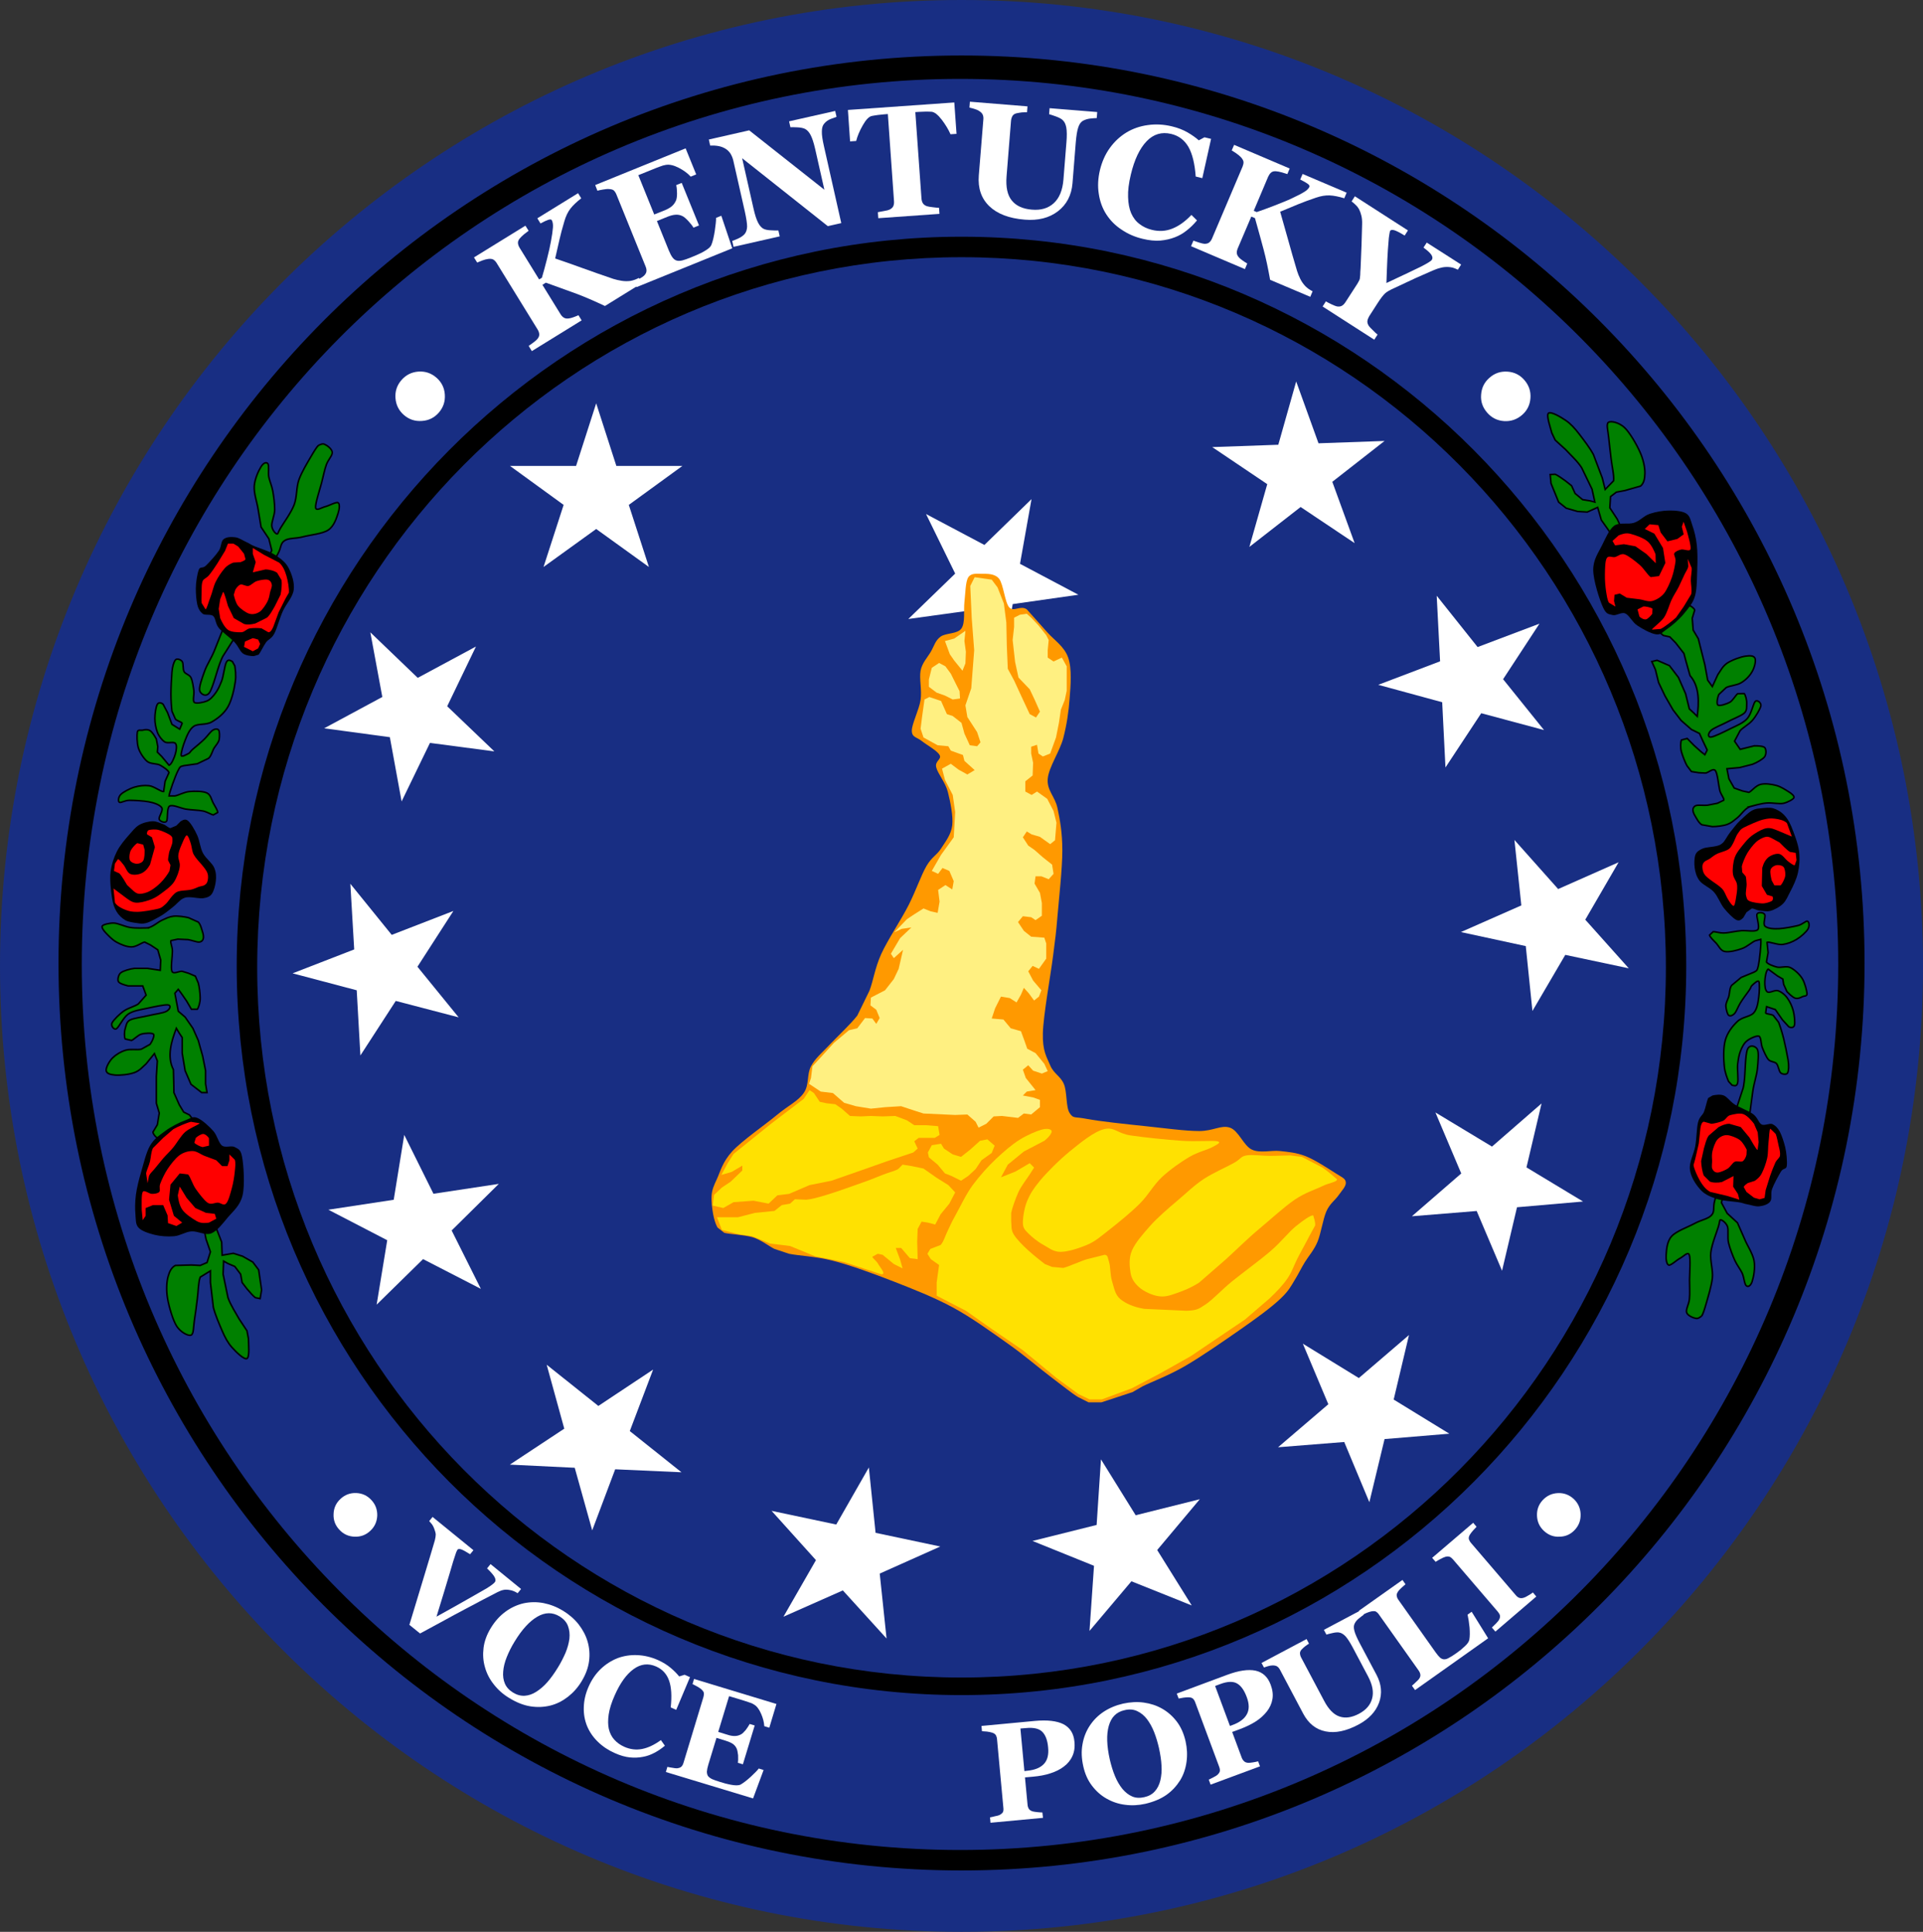 <?xml version="1.0" encoding="UTF-8" standalone="no"?>
<!-- Generator: Adobe Illustrator 13.0.0, SVG Export Plug-In . SVG Version: 6.00 Build 14948)  -->

<svg
   xmlns:dc="http://purl.org/dc/elements/1.1/"
   xmlns:cc="http://creativecommons.org/ns#"
   xmlns:rdf="http://www.w3.org/1999/02/22-rdf-syntax-ns#"
   xmlns:svg="http://www.w3.org/2000/svg"
   xmlns="http://www.w3.org/2000/svg"
   xmlns:sodipodi="http://sodipodi.sourceforge.net/DTD/sodipodi-0.dtd"
   xmlns:inkscape="http://www.inkscape.org/namespaces/inkscape"
   version="1.1"
   id="Layer_1"
   x="0px"
   y="0px"
   width="493.014"
   height="495.336"
   viewBox="0 0 493.014 495.336"
   enable-background="new 0 0 493.764 496.086"
   xml:space="preserve"
   inkscape:version="0.48.1 "
   sodipodi:docname="ZZ1.svg"><rect x="0" y="0" width="493.014" height="495.336" fill="#333333" stroke="none"/><defs
   id="defs1669" /><sodipodi:namedview
   pagecolor="#ffffff"
   bordercolor="#666666"
   borderopacity="1"
   objecttolerance="10"
   gridtolerance="10"
   guidetolerance="10"
   inkscape:pageopacity="0"
   inkscape:pageshadow="2"
   inkscape:window-width="1280"
   inkscape:window-height="1004"
   id="namedview1667"
   showgrid="false"
   inkscape:zoom="1.0522369"
   inkscape:cx="260.96344"
   inkscape:cy="271.63075"
   inkscape:window-x="-8"
   inkscape:window-y="-8"
   inkscape:window-maximized="1"
   inkscape:current-layer="Layer_1"
   fit-margin-top="0"
   fit-margin-left="0"
   fit-margin-right="0"
   fit-margin-bottom="0" />
<g
   id="g3"
   transform="translate(-0.375,-0.375)">
	
	
		
	
	
		
	
	
		
	
	
		
	
	
		
	
	
	
	
	
	
	
	
	
	
	
		
	
		
	
		
	
		
	
		
	
		
	
		
	
		
	
		
	
		
	
	
	
	
	
	
	
	
	
	
	
	
	
		
	
		
	
		
	
		
	
		
	
		
	
		
	
		
	
		
	
		
	
		
	
		
	
	
		
	
	
		
	
	
		
	
	
		
	
	
		
	
	
		
	
	
		
	
	
		
	
	
		
	
	
		
	
	
		
	
	
		
	
	
		
	
	
		
	
	
		
	
	
		
	
	
		
	
	
		
	
	
		
	
	
		
	
	
		
	
	
		
	
	
		
	
	
		
	
	
		
	
	
		
	
	
		
	
	
		
	
	
		
	
	
		
	
	
		
	
	
		
	
	
		
	
	
		
	
	
		
	
	
		
	
	
		
	
	
		
	
	
		
	
	
		
	
	
		
	
	
		
	
	
		
	
	
		
	
	
		
	
	
		
	
	
		
	
	
		
	
	
	
	
	
	
	
	
	
	
	
		
	
	
		
	
	
		
	
	
		
	
	
		
	
	
	
	
	
	
	
	
	
	
	
		
	
		
	
		
	
		
	
		
	
		
	
		
	
		
	
		
	
		
	
	
	
	
	
	
	
	
	
	
	
	
	
		
	
		
	
		
	
		
	
		
	
		
	
		
	
		
	
		
	
		
	
		
	
		
	
	
		
	
	
		
	
	
		
	
	
		
	
	
		
	
	
		
	
	
		
	
	
		
	
	
		
	
	
		
	
	
		
	
	
		
	
	
		
	
	
		
	
	
		
	
	
		
	
	
		
	
	
		
	
	
		
	
	
		
	
	
		
	
	
		
	
	
		
	
	
		
	
	
		
	
	
		
	
	
		
	
	
		
	
	
		
	
	
		
	
	
		
	
	
		
	
	
		
	
	
		
	
	
		
	
	
		
	
	
		
	
	
		
	
	
		
	
	
		
	
	
		
	
	
		
	
	
		
	
	
		
	
	
		
	
	
		
	
	
		
	
	
		
	
	
		
	
	
		
	
	
		
	
	
		
	
	
	
	
	
	
	
	
	
	
	
		
	
		
	
		
	
		
	
		
	
		
	
		
	
		
	
		
	
		
	
	
	
	
	
	
	
	
	
	
	
	
	
		
	
		
	
		
	
		
	
		
	
		
	
		
	
		
	
		
	
		
	
		
	
		
	
	
		
	
	
		
	
	
		
	
	
		
	
	
		
	
	
		
	
	
		
	
	
		
	
	
		
	
	
		
	
	
		
	
	
		
	
	
		
	
	
		
	
	
		
	
	
		
	
	
		
	
	
		
	
	
	
	
	
	
	
	
	
	
	
		
	
		
	
		
	
		
	
		
	
		
	
		
	
		
	
		
	
		
	
	
	
	
	
	
	
	
	
	
	
	
	
		
	
		
	
		
	
		
	
		
	
		
	
		
	
		
	
		
	
		
	
		
	
		
	
	
		
	
	
		
	
	
		
	
	
		
	
	
		
	
	
		
	
	
		
	
	
		
	
	
		
	
	
		
	
	
	
	
	
	
	
	
	
	
	
		
	
		
	
		
	
		
	
		
	
		
	
		
	
		
	
		
	
		
	
	
	
	
	
	
	
	
	
	
	
	
	
		
	
		
	
		
	
		
	
		
	
		
	
		
	
		
	
		
	
		
	
		
	
		
	
	
		
	
	
		
	
	
		
	
	
		
	
	
		
	
	
		
	
	
		
	
	
		
	
	
		
	
	
		
	
	
		
	
	
		
	
	
		
	
	
		
	
	
		
	
	
		
	
	
		
	
	
		
	
	
		
	
	
		
	
	
		
	
	
		
	
	
		
	
	
		
	
	
		
	
	
		
	
	
		
	
	
		
	
	
		
	
	
		
	
	
		
	
	
		
	
	
		
	
	
		
	
	
		
	
	
		
	
	
		
	
	
		
	
	
		
	
	
		
	
	
		
	
	
		
	
	
		
	
	
		
	
	
		
	
	
		
	
	
		
	
	
		
	
	
		
	
	
		
	
	
		
	
	
		
	
	
		
	
	
		
	
	
		
	
	
		
	
	
		
	
	
		
	
	
		
	
	
		
	
	
		
	
	
		
	
	
		
	
	
		
	
	
		
	
	
		
	
	
		
	
	
		
	
	
		
	
	
		
	
	
		
	
	
		
	
	
		
	
	
		
	
	
		
	
	
		
	
	
		
	
	
		
	
	
		
	
	
		
	
	
		
	
	
		
	
	
		
	
	
		
	
	
		
	
	
		
	
	
		
	
	
		
	
	
		
	
	
		
	
	
		
	
	
		
	
	
		
	
	
		
	
	
		
	
	
		
	
	
		
	
	
		
	
	
		
	
	
		
	
	
		
	
	
		
	
	
		
	
	
		
	
	
		
	
	
		
	
	
		
	
	
		
	
	
		
	
	
		
	
	
		
	
	
		
	
	
		
	
	
		
	
	
		
	
	
		
	
	
		
	
	
		
	
	
		
	
	
		
	
	
		
	
	
		
	
	
		
	
	
		
	
	
		
	
	
		
	
	
		
	
	
		
	
	
		
	
	
		
	
	
		
	
	
		
	
	
		
	
	
		
	
	
		
	
	
		
	
	
		
	
	
		
	
	
		
	
	
		
	
	
		
	
	
		
	
	
		
	
	
		
	
	
		
	
	
		
	
	
		
	
	
		
	
	
		
	
	
		
	
	
		
	
	
		
	
	
		
	
	
	
	
	
	
	
	
	
	
	
		
	
	
	
	
	
	
	
	
	
<path
   clip-rule="evenodd"
   d="M 246.882,0.375 C 110.756,0.375 0.375,111.252 0.375,248.058 c 0,136.775 110.381,247.653 246.507,247.653 136.155,0 246.507,-110.878 246.507,-247.653 C 493.389,111.252 383.037,0.375 246.882,0.375"
   id="path5"
   style="fill:#182e83;fill-opacity:1;fill-rule:evenodd;stroke:none"
   inkscape:connector-curvature="0" /><path
   style="fill:#000000;fill-opacity:1;fill-rule:evenodd;stroke:none"
   d="M 246.5,14.281 C 118.646,14.281 15,118.497 15,247 15,375.503 118.645,479.656 246.5,479.656 374.384,479.656 478.031,375.503 478.031,247 478.031,118.497 374.384,14.281 246.5,14.281 z m -0.344,6 c 124.347,0 225.125,101.677 225.125,227.062 0,125.415 -100.778,227.062 -225.125,227.062 -124.348,0 -225.188,-101.647 -225.188,-227.062 0,-125.386 100.84,-227.062 225.188,-227.062 z"
   transform="translate(0.375,0.321)"
   id="path9"
   inkscape:connector-curvature="0" /><path
   style="fill:#000000;fill-opacity:1;fill-rule:evenodd;stroke:none"
   d="m 246.5,60.75 c -102.619,0 -185.812,83.736 -185.812,187 0,103.264 83.194,186.938 185.812,186.938 102.648,0 185.812,-83.674 185.812,-186.938 0,-103.264 -83.165,-187 -185.812,-187 z m 0,5.25 c 99.741,0 180.594,81.528 180.594,182.094 0,100.596 -80.853,182.094 -180.594,182.094 -99.712,0 -180.562,-81.498 -180.562,-182.094 C 65.938,147.528 146.788,66 246.5,66 z"
   transform="translate(0.375,0.321)"
   id="path919"
   inkscape:connector-curvature="0" /><path
   stroke-miterlimit="10"
   d="m 82.044,114.534 c -0.495,0.495 -1.124,1.499 -1.993,2.998 -0.876,1.499 -2.248,3.747 -2.997,5.74 -0.749,2 -0.502,4.496 -1.251,6.497 -0.75,2 -2.75,4.743 -3.499,5.995 -0.75,1.251 -0.622,1.626 -0.997,1.499 -0.375,-0.127 -1.124,-0.997 -1.251,-2.001 -0.12,-0.997 0.75,-2.743 0.75,-4.241 0,-1.499 -0.248,-3.373 -0.495,-4.751 -0.255,-1.371 -0.749,-2.368 -1.004,-3.492 -0.248,-1.124 0.127,-2.998 -0.248,-3.5 -0.375,-0.502 -1.124,-0.247 -1.746,0.75 -0.629,0.997 -1.626,3.125 -1.753,4.999 -0.12,1.874 0.75,4.241 1.004,5.995 l 0.749,4.496 1.993,2.998 0.749,2.998 -1.746,3.492 -5.994,5.995 -3.994,8.745 c -1.124,2.75 -2.128,5.373 -2.997,7.494 -0.876,2.121 -1.873,3.5 -2.502,5.246 -0.622,1.746 -1.499,4.122 -1.244,4.999 0.247,0.869 1.618,1.746 2.495,0.495 0.876,-1.244 2,-5.868 2.75,-7.741 0.75,-1.874 0.495,-1.251 1.746,-3.245 l 5.492,-8.745 3.499,-8.745 3.994,-6.992 c 1.004,-1.746 0.629,-2.75 1.753,-3.5 1.124,-0.75 2.87,-0.495 4.743,-0.997 1.874,-0.502 4.998,-0.749 6.496,-1.746 1.499,-1.004 2.121,-3.125 2.495,-4.249 0.374,-1.124 0.502,-2.496 0,-2.75 -0.502,-0.247 -2.248,0.75 -3.244,1.004 -1.004,0.247 -2.375,1.244 -2.502,0.247 -0.12,-0.997 1.004,-4.369 1.499,-6.242 0.502,-1.874 0.749,-3.372 1.251,-4.751 0.502,-1.372 1.626,-2.368 1.499,-3.245 -0.127,-0.877 -1.371,-1.746 -2,-2.001 -0.624,-0.25 -1.245,0.252 -1.5,0.252 l 0,0 z"
   id="path1253"
   inkscape:connector-curvature="0"
   style="fill:#008000;fill-opacity:1;stroke:#000000;stroke-opacity:1;stroke-width:0.4;stroke-miterlimit:8;stroke-dasharray:none" /><path
   clip-rule="evenodd"
   d="m 60.69,175.233 c 0.255,-1.753 0,-3.252 -0.12,-4.122 l -0.629,-1.124 c -0.375,-0.127 -0.997,-0.75 -1.499,0.12 -0.495,0.877 -0.75,3.627 -1.244,4.871 -0.502,1.251 -0.876,2.128 -1.498,2.998 -0.629,0.877 -1.379,1.753 -2.248,2.128 -0.876,0.375 -2.75,0.749 -3.252,0.375 -0.494,-0.375 0,-2.001 -0.12,-2.998 -0.127,-1.004 -0.375,-2.623 -0.75,-3.372 -0.375,-0.75 -1.378,-0.877 -1.753,-1.499 -0.375,-0.629 -0.12,-2.128 -0.495,-2.623 -0.375,-0.502 -1.379,-0.877 -1.753,-0.375 -0.375,0.494 -0.749,1.618 -0.869,3.117 -0.127,1.499 -0.255,4.001 -0.255,5.62 0,1.626 0.127,3.372 0.255,4.376 l 0.869,1.993 c 0.375,0.502 1.626,0.75 1.753,1.124 l -0.629,1.499 -1.993,-1.244 -1.124,-2.998 -1.124,-2.128 c -0.375,-0.375 -1.124,-0.622 -1.499,0 -0.375,0.629 -0.629,2.503 -0.629,3.627 0,1.124 0.254,2.495 0.629,3.492 0.375,1.004 1.124,2 1.873,2.503 0.749,0.494 2.248,-0.127 2.742,0.375 0.502,0.495 0.255,1.874 0,2.743 -0.247,0.877 -0.997,2.75 -1.618,2.877 l -1.874,-2.248 -1.124,-1.124 0.12,-1.379 -0.375,-1.993 c -0.375,-0.629 -0.997,-1.753 -1.618,-2.128 -0.629,-0.375 -1.379,-0.247 -1.874,-0.12 -0.502,0.12 -1.251,-0.255 -1.378,0.495 -0.12,0.749 -0.12,2.75 0.255,4.001 0.375,1.244 1.371,2.743 2.248,3.492 0.869,0.75 2.495,0.502 3.372,1.004 0.869,0.495 1.993,1.244 2.248,1.874 l -1.004,2.248 -0.375,2.623 c -0.622,0.12 -2.495,-1.379 -3.746,-1.499 -1.244,-0.127 -2.495,0 -3.747,0.375 -1.244,0.375 -2.87,1.244 -3.491,1.873 -0.629,0.622 -0.75,1.746 -0.375,1.994 0.375,0.255 1.372,-0.495 2.623,-0.495 1.244,0 3.492,0.12 4.87,0.375 1.371,0.248 2.87,0.75 3.372,1.499 0.495,0.749 -0.876,2.368 -0.629,2.998 0.255,0.622 1.499,0.997 1.874,0.494 0.375,-0.494 0,-3.372 0.749,-3.867 0.75,-0.502 2.75,0.495 4.121,0.75 1.378,0.247 3.372,0.247 4.496,0.495 1.124,0.255 2,0.877 2.623,1.004 l 1.124,-0.63 c 0,-0.495 -0.622,-1.499 -1.124,-2.368 -0.495,-0.877 -0.622,-2.128 -1.619,-2.623 -1.004,-0.502 -3.125,-0.502 -4.496,-0.375 -1.378,0.12 -2.877,0.997 -3.746,1.124 h -1.499 c 0.12,-1.004 1.618,-5.126 2.248,-6.37 0.622,-1.251 0.622,-1.124 1.499,-1.379 l 3.492,-0.495 2.877,-1.379 c 0.75,-0.622 0.997,-1.993 1.499,-2.743 0.495,-0.75 1.124,-1.379 1.244,-2.128 0.127,-0.749 0.127,-1.993 -0.12,-2.368 -0.255,-0.375 -0.876,-0.375 -1.499,0 -0.629,0.375 -1.251,1.371 -2.128,2.248 -0.869,0.869 -2.248,1.993 -2.997,2.623 -0.749,0.622 -0.622,0.87 -1.124,1.124 -0.494,0.248 -1.746,0.997 -1.873,0.495 -0.12,-0.495 0.502,-2.623 1.004,-3.867 0.495,-1.251 1.124,-2.877 2.248,-3.627 1.124,-0.75 3.117,-0.247 4.615,-1.124 1.499,-0.869 3.125,-2.121 4.121,-3.867 1.004,-1.75 1.626,-4.621 1.873,-6.367 l 0,0 z"
   id="path1255"
   inkscape:connector-curvature="0"
   style="fill:#008000;fill-rule:evenodd;stroke:#000000;stroke-opacity:1;stroke-width:0.4;stroke-miterlimit:8;stroke-dasharray:none" /><path
   clip-rule="evenodd"
   d="m 38.212,238.301 c 1.378,-0.24 2.622,-1.499 3.746,-1.994 1.124,-0.495 1.753,-0.869 2.877,-1.004 1.124,-0.12 2.877,0.135 3.866,0.375 l 2.503,1.124 c 0.629,0.629 0.869,1.874 1.124,2.623 0.255,0.749 0.255,1.379 0.12,1.753 -0.12,0.375 -0.495,0.75 -1.124,0.75 -0.614,0 -1.873,-0.495 -2.742,-0.629 l -2.623,-0.12 -1.753,0.375 c -0.24,0.495 0.375,1.499 0.375,2.743 0,1.259 -0.495,4.257 -0.12,5.126 0.375,0.869 1.873,-0.12 2.623,0 l 1.618,0.494 1.753,0.749 0.75,1.754 c 0.254,0.869 0.494,2.742 0.494,3.866 0,1.124 -0.375,2.384 -0.749,2.878 h -1.499 l -1.244,-2.128 -1.379,-1.993 -0.749,-1.005 -0.869,1.005 0.494,2.622 0.375,1.994 1.753,1.498 1.993,2.878 1.379,3.117 1.124,4.002 0.75,3.747 v 3.372 l 0.375,2.248 h -1.378 l -2.743,-2.128 -1.499,-3.492 -0.749,-4.497 v -2.502 -1.499 l -0.75,-1.124 -0.749,-1.244 c -1.244,3.252 -2.502,7.239 -0.75,10.611 0.12,5.62 0.12,3.627 0.12,5.875 l 1.378,3.117 1.124,1.873 1.499,0.75 0.75,1.004 -1.004,1.124 0.255,3.492 0.869,6.744 4.376,10.866 1.499,5.5 1.498,3.867 0.12,3.372 2.877,-0.494 2.368,0.749 2.623,1.499 1.499,1.993 0.75,5.126 -0.375,2.248 -1.244,-0.255 c -0.495,-0.375 -1.618,-1.619 -2.128,-2.248 l -1.244,-1.619 -0.375,-2.128 -1.499,-1.993 -1.753,-0.75 -1.124,-0.629 -0.12,3.372 1.244,5.995 c 0.629,1.873 2.128,4.121 2.877,5.5 l 1.993,2.998 0.375,1.993 c 0,1.124 0.375,4.751 -0.375,5.125 -0.749,0.375 -2.862,-1.753 -3.866,-2.877 -1.004,-1.124 -1.753,-2.488 -2.502,-4.241 -0.749,-1.754 -1.738,-4.002 -2.248,-5.995 l -0.75,-6.37 v -2.997 l -2.623,1.618 c -0.494,1.259 -0.494,3.747 -0.749,5.62 -0.24,1.874 -0.495,4.002 -0.75,5.501 -0.24,1.499 -0.12,3.492 -0.869,3.747 -0.749,0.255 -2.622,-0.75 -3.626,-2.248 -0.989,-1.499 -1.993,-4.991 -2.368,-7.119 -0.375,-2.129 -0.254,-4.242 0.12,-5.621 0.375,-1.378 0.884,-2.367 1.873,-2.877 l 4.121,-0.12 2.248,0.12 1.753,-0.75 0.869,-2.742 -1.124,-3.252 -0.749,-3.747 -3.492,-9.862 -2.877,-11.12 -1.619,-1.993 h -2.502 l -1.244,0.749 c -0.375,-0.12 -1.124,-1.004 -1.124,-1.499 l 1.124,-1.873 0.494,-2.998 -0.749,-2.503 v -6.864 l 0.255,-4.001 -0.75,-1.874 -2.128,2.623 c -0.869,0.749 -1.618,1.754 -2.997,2.248 -1.363,0.51 -3.746,0.749 -4.99,0.63 -1.244,-0.12 -2.128,-0.375 -2.248,-1.124 -0.12,-0.75 0.75,-2.368 1.619,-3.253 0.884,-0.869 2.128,-1.618 3.372,-1.993 1.259,-0.375 2.997,0 4.001,-0.255 l 2.248,-1.244 c 0.494,-0.629 1.244,-2.248 0.869,-2.622 -0.375,-0.375 -2.248,-0.255 -3.117,0 -0.869,0.255 -1.873,1.379 -2.502,1.618 l -1.619,-0.375 c -0.254,-0.494 -0.254,-1.873 0,-2.622 0.255,-0.75 0.255,-1.739 1.244,-2.248 1.004,-0.495 3.251,-0.75 4.75,-1.124 1.499,-0.375 3.747,-0.615 4.616,-1.124 0.884,-0.495 1.259,-1.499 0.375,-1.619 -0.869,-0.12 -3.611,0.495 -5.365,0.869 -1.753,0.375 -3.626,0.63 -4.87,1.499 -1.244,0.884 -2.368,3.372 -2.997,3.747 -0.629,0.374 -1.499,-0.75 -1.124,-1.499 0.375,-0.749 1.993,-2.368 3.117,-3.117 1.124,-0.75 2.757,-1.124 3.626,-1.754 l 1.993,-2.248 -0.869,-2.368 h -3.746 c -1.004,-0.255 -2.248,-0.629 -2.502,-1.124 -0.24,-0.494 0,-1.753 0.629,-2.248 0.629,-0.494 2.368,-1.004 3.491,-1.124 h 3.372 l 3.251,0.495 0.12,-2.623 -0.75,-2.623 -1.873,-1.244 -1.499,-0.749 c -0.749,0.12 -2.113,1.244 -3.372,1.244 -1.244,0 -2.742,-0.614 -3.866,-1.244 -1.124,-0.63 -1.993,-1.619 -2.623,-2.248 -0.629,-0.63 -1.244,-1.499 -1.004,-1.874 0.255,-0.375 1.753,-0.75 2.877,-0.75 1.124,0 2.743,0.869 4.241,1.124 1.498,0.255 3.629,0.12 4.498,0.12 l 0,0 z"
   id="path1259"
   inkscape:connector-curvature="0"
   style="fill:#008000;fill-rule:evenodd;stroke:#000000;stroke-opacity:1;stroke-width:0.4;stroke-miterlimit:8;stroke-dasharray:none" /><path
   clip-rule="evenodd"
   d="m 65.815,140.507 c 1.244,0.502 3.747,1.251 5.245,2.248 1.499,1.004 2.623,1.874 3.372,3.372 0.749,1.499 1.499,3.627 1.244,5.5 -0.247,1.874 -1.873,3.492 -2.742,5.366 -0.877,1.874 -1.499,4.496 -2.248,5.875 -0.749,1.372 -1.499,1.372 -2.128,2.248 -0.622,0.869 -1.371,2.496 -1.873,3.118 l -1.244,0.375 c -0.629,0 -2.128,-0.12 -2.877,-0.75 -0.749,-0.622 -0.996,-1.619 -1.993,-2.743 -1.004,-1.124 -3.252,-2.623 -4.121,-3.747 -0.876,-1.124 -0.749,-2.375 -1.378,-2.998 -0.622,-0.629 -2.121,-0.127 -2.743,-0.629 -0.629,-0.495 -1.124,-1.244 -1.378,-2.368 -0.248,-1.124 -0.375,-2.623 -0.375,-4.122 0,-1.499 0.375,-3.747 0.749,-4.751 0.375,-0.997 1.004,-0.248 1.873,-1.124 0.877,-0.87 2.503,-2.623 3.252,-3.747 0.749,-1.124 0.495,-2.368 1.244,-2.998 0.75,-0.622 2,-0.622 2.997,-0.495 1.004,0.12 2,0.87 2.877,1.244 0.869,0.377 0.995,0.632 2.247,1.126 l 0,0 z"
   id="path1355"
   inkscape:connector-curvature="0"
   style="fill-rule:evenodd" /><polygon
   transform="translate(-7.6434551e-7,-1.6138916e-6)"
   clip-rule="evenodd"
   points="66.564,166.616 65.186,167.365 62.938,166.241 63.192,164.862 63.192,164.862 65.186,163.993 66.564,164.367 67.059,165.492 "
   id="polygon1263"
   style="fill:#ff0000;fill-opacity:1;fill-rule:evenodd;stroke:none" /><path
   clip-rule="evenodd"
   d="m 62.069,144.509 -1.874,0.12 c -0.629,0.255 -1.499,0.629 -2.248,1.499 -0.75,0.877 -1.626,2.128 -2.248,3.373 -0.629,1.251 -0.877,2.75 -1.379,4.001 -0.495,1.244 -0.869,2.87 -1.244,3.118 L 52.074,155 c -0.12,-0.749 0,-2.375 0,-3.252 0,-0.869 0,-1.746 0.254,-2.368 0.248,-0.629 0.997,-0.75 1.619,-1.499 0.629,-0.75 1.499,-2.001 2.128,-2.998 l 1.993,-3.252 0.75,-1.874 c 0,0 0.629,0 1.378,0 0.622,0.375 1.244,0.75 1.244,0.75 0.749,0.877 1.499,1.874 1.499,1.874 l 0.375,1.379 c -0.122,0.374 -0.998,0.622 -1.245,0.749 l 0,0 z"
   id="path1359"
   inkscape:connector-curvature="0"
   style="fill:#ff0000;fill-opacity:1;fill-rule:evenodd;stroke:none" /><path
   clip-rule="evenodd"
   d="m 58.817,155.75 1.499,3.118 2.623,1.499 c 0.876,0.255 1.873,0.127 2.877,-0.12 l 2.997,-1.499 c 0.869,-0.75 1.371,-1.874 1.993,-2.877 l 1.499,-2.998 c 0.254,-1.124 0.375,-2.87 0.254,-3.747 l -1.124,-1.873 c -0.629,-0.495 -2,-0.87 -2.997,-0.87 l -3.252,0.75 0.75,-2.623 -0.75,-2.128 v -1.499 l 2.877,1.754 3.866,1.993 c 1.004,0.877 1.499,2.128 1.874,3.372 0.375,1.251 0.749,3.372 0.629,4.376 0,0 -0.629,0.997 -1.124,1.993 -0.75,1.499 -1.499,2.998 -1.499,2.998 l -1.378,3.747 c -0.375,0.876 -0.75,1.379 -1.244,1.379 l -1.753,-1.004 c -0.75,-0.12 -2.121,-0.12 -2.997,0 -0.869,0.127 -1.371,1.004 -2.248,1.004 -0.869,0 -2.495,0 -3.372,-0.63 -0.869,-0.622 -1.619,-2.121 -1.993,-2.997 l -0.375,-2.368 0.375,-2.503 0.75,-1.874 c 0.374,0.254 0.996,2.877 1.243,3.627 l 0,0 z"
   id="path1363"
   inkscape:connector-curvature="0"
   style="fill:#ff0000;fill-opacity:1;fill-rule:evenodd;stroke:none" /><path
   clip-rule="evenodd"
   d="m 60.315,152.872 c 0.127,0.629 0.502,2.128 1.124,2.877 0.629,0.75 2,1.746 2.877,1.994 0.869,0.254 1.873,0 2.623,-0.495 0.749,-0.502 1.618,-1.874 1.993,-2.623 0.375,-0.75 0.502,-1.379 0.629,-2.128 0.12,-0.75 0.622,-1.619 0.494,-2.249 -0.12,-0.622 -0.494,-1.124 -1.124,-1.244 -0.622,-0.127 -1.993,0.12 -2.743,0.375 -0.749,0.248 -1.499,1.124 -2.128,1.244 -0.622,0.127 -1.499,-0.495 -1.993,-0.375 -0.502,0.127 -1.124,0.877 -1.379,1.379 l -0.373,1.245 0,0 z"
   id="path1367"
   inkscape:connector-curvature="0"
   style="fill:#ff0000;fill-opacity:1;fill-rule:evenodd;stroke:none" /><path
   stroke-miterlimit="10"
   d="m 32.473,236.307 c 0.869,0.495 2.128,0.629 2.997,0.75 0.869,0.121 1.379,0.255 2.368,0 1.004,-0.255 2.502,-1.124 3.626,-1.753 1.124,-0.615 2.128,-1.499 3.117,-2.248 1.004,-0.75 1.873,-1.874 2.622,-2.249 0.75,-0.375 1.004,-0.375 1.874,-0.375 0.884,0 2.502,0.375 3.372,0.255 0.884,-0.12 1.753,-0.375 2.248,-1.124 0.51,-0.75 0.884,-2.128 1.004,-3.252 0.12,-1.124 0.12,-2.113 -0.375,-3.372 -0.495,-1.244 -2.128,-2.368 -2.877,-3.747 -0.75,-1.364 -0.869,-3.237 -1.499,-4.616 -0.614,-1.378 -1.619,-3.117 -2.368,-3.747 -0.75,-0.629 -1.379,-0.12 -1.873,0.12 l -1.124,1.125 -1.499,0.629 c -0.495,0 -1.124,-0.75 -1.873,-1.004 -0.75,-0.24 -1.619,-0.75 -2.623,-0.75 -1.004,0 -2.623,0.375 -3.626,1.004 -0.989,0.629 -1.618,1.499 -2.623,2.623 -0.989,1.125 -2.248,2.623 -2.997,4.122 -0.749,1.499 -1.363,3.252 -1.618,5.245 -0.255,1.994 0.12,5.126 0.375,6.745 0.255,1.619 0.629,2.503 1.124,3.372 0.495,0.869 1.379,1.753 2.248,2.247 l 0,0 z"
   id="path1285"
   inkscape:connector-curvature="0"
   style="fill:#000000;fill-opacity:1;stroke:none" /><path
   clip-rule="evenodd"
   d="m 29.851,231.811 c 0.494,0.869 1.753,1.499 2.742,1.874 1.004,0.375 1.633,0.495 2.997,0.495 1.378,0 4.001,-0.495 5.125,-0.75 1.124,-0.24 1.378,-0.614 1.993,-1.124 0.629,-0.495 1.379,-1.739 1.874,-2.248 0.509,-0.495 0.749,-0.869 1.499,-1.124 0.749,-0.24 2.008,-0.24 2.877,-0.375 0.869,-0.12 1.619,-0.495 2.248,-0.749 0.629,-0.24 1.244,-0.24 1.618,-0.495 0.375,-0.255 0.629,-0.495 0.75,-1.004 0.135,-0.495 0.254,-1.244 0,-1.993 -0.24,-0.75 -0.869,-1.499 -1.499,-2.248 -0.615,-0.75 -1.499,-1.619 -1.993,-2.503 -0.495,-0.869 -0.495,-1.874 -0.75,-2.743 -0.254,-0.87 -0.749,-2.368 -1.124,-2.249 -0.375,0.12 -1.004,1.754 -1.379,2.623 -0.375,0.869 -0.749,1.874 -0.749,2.743 0,0.884 0.509,1.499 0.375,2.623 -0.12,1.124 -0.75,2.877 -1.499,4.001 -0.75,1.124 -2.368,2.248 -3.372,2.998 -0.989,0.75 -1.873,1.244 -2.997,1.619 -1.124,0.375 -2.488,0.75 -3.492,0.629 -1.004,-0.12 -1.753,-0.75 -2.623,-1.379 l -2.997,-2.248 0.376,3.627 0,0 z"
   id="path1287"
   inkscape:connector-curvature="0"
   style="fill:#ff0000;fill-opacity:1;fill-rule:evenodd;stroke:none" /><path
   clip-rule="evenodd"
   d="m 32.967,227.315 1.753,1.619 c 0.495,0.375 0.869,0.629 1.499,0.629 0.63,0 1.753,-0.255 2.623,-0.75 0.87,-0.495 1.873,-1.244 2.742,-2.128 0.884,-0.87 1.873,-2.249 2.248,-2.998 l 0.255,-1.499 -0.629,-1.244 c 0,-0.495 0.135,-1.124 0.255,-1.874 0.12,-0.75 0.869,-2.128 0.869,-2.877 0,-0.75 0.135,-1.125 -0.495,-1.619 -0.629,-0.494 -2.128,-1.124 -2.997,-1.378 -0.869,-0.24 -1.993,-0.12 -2.502,0 -0.495,0.135 -0.614,0.884 -0.495,1.124 l 1.244,0.749 0.75,2.503 -1.244,4.497 c -0.629,1.124 -1.379,1.873 -2.248,2.248 -0.869,0.375 -2.128,0.495 -2.877,0.12 -0.75,-0.375 -1.124,-1.619 -1.619,-2.248 -0.495,-0.614 -1.124,-1.499 -1.499,-1.499 l -0.749,1.124 -0.255,1.874 1.378,0.629 c 0.63,0.63 1.619,2.369 1.993,2.998 l 0,0 z"
   id="path1291"
   inkscape:connector-curvature="0"
   style="fill:#ff0000;fill-opacity:1;fill-rule:evenodd;stroke:none" /><path
   clip-rule="evenodd"
   d="m 35.095,221.814 c 0.629,0.135 1.619,-0.12 1.993,-0.75 0.375,-0.614 0.375,-2.113 0.375,-2.743 l -0.375,-1.379 -1.499,-0.375 c -0.495,0.255 -1.244,1.124 -1.619,1.753 -0.375,0.629 -0.494,1.753 -0.375,2.368 0.122,0.632 0.871,1.006 1.5,1.126 l 0,0 z"
   id="path1295"
   inkscape:connector-curvature="0"
   style="fill:#ff0000;fill-opacity:1;fill-rule:evenodd;stroke:none" /><path
   stroke-miterlimit="10"
   d="m 36.594,300.753 c 0.629,-2.128 1.244,-4.87 2.248,-6.624 1.004,-1.738 2.367,-2.623 3.866,-3.747 1.499,-1.124 3.747,-2.248 5.125,-2.742 1.379,-0.495 1.874,-1.124 3.117,-0.63 1.259,0.51 3.132,2.248 4.121,3.372 1.004,1.124 1.378,3.133 2.248,3.747 0.884,0.63 2.383,-0.12 3.252,0.375 0.869,0.51 1.499,0.51 1.873,2.503 0.374,1.993 0.749,7.238 0.12,9.861 -0.614,2.623 -2.368,4.002 -3.746,5.62 -1.364,1.634 -2.742,3.508 -4.241,4.122 -1.499,0.629 -3.492,-0.614 -5.125,-0.495 -1.619,0.12 -2.862,1.124 -4.496,1.244 -1.619,0.135 -3.492,0 -4.99,-0.374 -1.499,-0.375 -3.372,-0.989 -4.121,-1.874 -0.75,-0.869 -0.629,-1.993 -0.75,-3.372 -0.12,-1.364 -0.12,-3.117 0.12,-4.991 0.255,-1.873 0.749,-3.866 1.379,-5.995"
   id="path1321"
   inkscape:connector-curvature="0"
   style="fill:#000000;fill-opacity:1;stroke:none" /><path
   stroke-miterlimit="10"
   d="m 44.956,294.384 c -0.869,1.124 -1.873,1.993 -2.742,2.997 l -2.248,2.743 c -0.629,0.749 -1.124,1.124 -1.378,1.754 l -0.375,1.873 -0.375,-2.503 c 0.135,-0.869 0.75,-1.993 1.004,-3.117 0.254,-1.124 0.254,-2.368 0.749,-3.372 l 2.623,-2.623 2.622,-2.248 c 1.124,-0.63 3.372,-1.619 4.496,-1.874 l 2.248,0.375 c -0.255,0.375 -2.623,1.244 -3.747,2.248 -1.124,1.004 -2.248,2.998 -2.877,3.747 l 0,0 z"
   id="path1325"
   inkscape:connector-curvature="0"
   style="fill:#ff0000;fill-opacity:1;stroke:none" /><path
   stroke-miterlimit="10"
   d="m 36.968,305.999 c 0.375,-0.63 1.619,0.494 2.368,0.494 0.75,0 1.499,-0.119 1.873,-0.494 0.375,-0.375 -0.12,-1.124 0.255,-2.128 0.375,-0.989 1.124,-2.623 1.873,-3.747 0.75,-1.124 1.993,-2.743 2.997,-3.492 1.004,-0.749 2.248,-1.124 3.372,-1.124 1.124,0 2.128,0.869 3.117,1.244 l 2.997,1.124 1.499,1.499 h 1.378 l 0.495,-1.499 v -1.499 l 1.379,1.379 c 0.254,0.749 0.12,1.754 0,2.997 -0.12,1.244 -0.375,2.878 -0.75,4.242 -0.375,1.379 -0.869,3.372 -1.499,4.001 -0.629,0.63 -1.378,-0.254 -2.128,-0.254 -0.749,0 -1.738,0.629 -2.622,0 -0.869,-0.615 -2.113,-2.249 -2.997,-3.492 -0.869,-1.244 -1.364,-3.118 -1.993,-3.747 l -2.128,-0.255 -2.368,2.878 -0.375,3.866 1.244,4.122 2.128,1.753 -1.499,0.869 -2.128,-0.749 -0.12,-1.993 -1.124,-2.623 h -2.623 l -1.873,0.749 v 1.994 l -0.75,1.124 -0.254,-2.623 c 0.002,-1.244 -0.118,-3.986 0.256,-4.616 l 0,0 z"
   id="path1329"
   inkscape:connector-curvature="0"
   style="fill:#ff0000;fill-opacity:1;stroke:none" /><path
   stroke-miterlimit="10"
   d="m 46.454,304.62 -0.495,2.248 c 0.12,1.004 0.375,2.503 1.124,3.627 0.749,1.124 2.623,2.368 3.746,2.998 1.124,0.629 2.248,0.494 3.117,0.374 l 1.873,-1.004 -0.375,-1.244 -2.248,-0.255 -2.742,-1.244 -2.248,-2.622 -1.752,-2.878 0,0 z"
   id="path1333"
   inkscape:connector-curvature="0"
   style="fill:#ff0000;fill-opacity:1;stroke:none" /><path
   stroke-miterlimit="10"
   d="m 50.2,293.38 c 0.255,0.374 1.499,1.004 2.128,1.124 l 1.619,-0.375 v -1.873 c -0.24,-0.495 -0.989,-1.124 -1.499,-1.124 -0.495,0 -1.499,0.629 -1.873,1.004 l -0.375,1.244 0,0 z"
   id="path1337"
   inkscape:connector-curvature="0"
   style="fill:#ff0000;fill-opacity:1;stroke:none" /><path
   stroke-miterlimit="10"
   d="m 436.654,337.832 c 0.36,-0.599 0.72,-1.708 1.199,-3.387 0.479,-1.679 1.259,-4.196 1.528,-6.295 0.24,-2.128 -0.629,-4.496 -0.39,-6.624 0.24,-2.099 1.528,-5.246 1.948,-6.654 0.42,-1.379 0.21,-1.739 0.6,-1.709 0.39,0.03 1.318,0.72 1.708,1.648 0.359,0.93 -0.06,2.848 0.3,4.286 0.359,1.469 1.049,3.237 1.618,4.497 0.6,1.259 1.319,2.128 1.828,3.146 0.51,1.02 0.6,2.938 1.109,3.328 0.479,0.39 1.139,-0.03 1.498,-1.14 0.36,-1.139 0.81,-3.417 0.479,-5.275 -0.329,-1.858 -1.768,-3.927 -2.428,-5.575 l -1.828,-4.167 -2.637,-2.428 -1.469,-2.728 0.839,-3.807 4.376,-7.284 1.738,-9.442 c 0.42,-2.938 0.749,-5.725 1.079,-8.003 0.329,-2.278 0.959,-3.867 1.169,-5.695 0.18,-1.858 0.449,-4.376 -0.03,-5.155 -0.449,-0.78 -1.979,-1.289 -2.518,0.119 -0.569,1.439 -0.539,6.175 -0.81,8.184 -0.27,2.008 -0.18,1.318 -0.898,3.566 l -3.207,9.832 -1.259,9.322 -2.188,7.764 c -0.54,1.918 0.06,2.817 -0.84,3.807 -0.898,0.989 -2.667,1.199 -4.346,2.129 -1.708,0.929 -4.675,1.948 -5.874,3.267 -1.229,1.349 -1.318,3.537 -1.408,4.736 -0.09,1.169 0.119,2.548 0.689,2.668 0.539,0.119 1.978,-1.289 2.906,-1.769 0.899,-0.479 1.979,-1.799 2.338,-0.84 0.359,0.93 0.09,4.467 0.061,6.415 0,1.948 0.119,3.447 -0.03,4.916 -0.15,1.438 -1.02,2.697 -0.689,3.507 0.359,0.81 1.769,1.349 2.428,1.438 0.659,0.089 1.172,-0.537 1.411,-0.598 l 0,0 z"
   id="path1505"
   inkscape:connector-curvature="0"
   style="fill:#008000;fill-opacity:1;stroke:#000000;stroke-opacity:1;stroke-width:0.4;stroke-miterlimit:8;stroke-dasharray:none" /><path
   stroke-miterlimit="10"
   d="m 442.438,273.716 c 0.181,1.769 0.779,3.147 1.109,3.957 l 0.899,0.959 c 0.39,0.03 1.139,0.479 1.408,-0.51 0.27,-0.959 -0.149,-3.687 0.03,-5.006 0.18,-1.349 0.329,-2.277 0.719,-3.267 0.39,-1.02 0.93,-2.039 1.679,-2.608 0.749,-0.6 2.487,-1.408 3.057,-1.169 0.569,0.24 0.479,1.948 0.84,2.878 0.359,0.929 1.019,2.458 1.558,3.087 0.54,0.63 1.529,0.51 2.068,1.02 0.51,0.539 0.63,2.038 1.109,2.428 0.479,0.39 1.559,0.51 1.798,-0.06 0.239,-0.57 0.33,-1.738 0.09,-3.237 -0.239,-1.469 -0.749,-3.927 -1.139,-5.516 -0.39,-1.559 -0.929,-3.237 -1.289,-4.166 l -1.349,-1.739 c -0.479,-0.39 -1.769,-0.329 -1.978,-0.659 l 0.239,-1.619 2.248,0.75 1.828,2.638 1.618,1.769 c 0.45,0.27 1.229,0.33 1.438,-0.359 0.21,-0.689 0,-2.578 -0.27,-3.657 -0.27,-1.109 -0.839,-2.368 -1.469,-3.237 -0.6,-0.899 -1.559,-1.679 -2.428,-1.979 -0.839,-0.3 -2.127,0.659 -2.757,0.3 -0.6,-0.359 -0.689,-1.738 -0.659,-2.668 0.029,-0.899 0.3,-2.907 0.869,-3.177 l 2.367,1.738 1.379,0.81 0.21,1.349 0.839,1.858 c 0.51,0.51 1.409,1.438 2.098,1.679 0.689,0.21 1.379,-0.12 1.858,-0.36 0.45,-0.239 1.259,-0.06 1.199,-0.809 -0.061,-0.75 -0.54,-2.698 -1.199,-3.807 -0.689,-1.14 -2.008,-2.338 -3.057,-2.848 -1.02,-0.51 -2.518,0.12 -3.507,-0.15 -0.959,-0.27 -2.248,-0.719 -2.638,-1.289 l 0.42,-2.398 -0.27,-2.638 c 0.569,-0.27 2.757,0.719 4.016,0.54 1.229,-0.18 2.397,-0.6 3.537,-1.289 1.108,-0.659 2.487,-1.888 2.937,-2.667 0.45,-0.75 0.3,-1.858 -0.119,-2.008 -0.42,-0.15 -1.229,0.809 -2.428,1.109 -1.229,0.3 -3.417,0.72 -4.825,0.81 -1.379,0.09 -2.968,-0.03 -3.627,-0.629 -0.659,-0.6 0.27,-2.518 -0.12,-3.058 -0.39,-0.54 -1.708,-0.6 -1.947,-0.03 -0.24,0.57 0.809,3.268 0.209,3.957 -0.599,0.659 -2.787,0.18 -4.165,0.27 -1.409,0.09 -3.327,0.57 -4.496,0.6 -1.139,0.03 -2.128,-0.36 -2.787,-0.33 l -0.929,0.869 c 0.119,0.479 0.959,1.319 1.678,2.039 0.689,0.719 1.109,1.918 2.188,2.158 1.108,0.24 3.177,-0.27 4.465,-0.75 1.289,-0.45 2.548,-1.649 3.357,-1.979 l 1.468,-0.39 c 0.12,1.019 -0.329,5.366 -0.629,6.745 -0.33,1.349 -0.359,1.229 -1.139,1.679 l -3.268,1.349 -2.457,2.038 c -0.569,0.779 -0.479,2.158 -0.779,3.027 -0.3,0.84 -0.749,1.589 -0.689,2.368 0.061,0.749 0.359,1.948 0.689,2.248 0.33,0.3 0.929,0.15 1.469,-0.359 0.51,-0.51 0.869,-1.619 1.498,-2.698 0.63,-1.049 1.709,-2.487 2.278,-3.267 0.569,-0.78 0.39,-0.989 0.809,-1.35 0.42,-0.39 1.469,-1.408 1.709,-0.959 0.239,0.45 0.149,2.668 -0.03,4.017 -0.18,1.319 -0.39,3.058 -1.318,4.047 -0.899,0.989 -2.968,0.989 -4.196,2.218 -1.259,1.199 -2.518,2.818 -3.057,4.767 -0.536,1.914 -0.446,4.851 -0.267,6.62 l 0,0 z"
   id="path1509"
   inkscape:connector-curvature="0"
   style="fill:#008000;fill-opacity:1;stroke:#000000;stroke-opacity:1;stroke-width:0.4;stroke-miterlimit:8;stroke-dasharray:none" /><path
   stroke-miterlimit="10"
   d="m 448.912,207.231 c -1.288,0.57 -2.188,2.099 -3.146,2.848 -0.989,0.779 -1.498,1.289 -2.548,1.679 -1.049,0.39 -2.816,0.569 -3.836,0.569 l -2.697,-0.479 c -0.779,-0.45 -1.318,-1.588 -1.738,-2.278 -0.42,-0.66 -0.569,-1.259 -0.539,-1.649 0.029,-0.39 0.299,-0.869 0.898,-1.019 0.599,-0.15 1.948,0.03 2.817,-0.06 l 2.577,-0.509 1.619,-0.779 c 0.119,-0.54 -0.75,-1.379 -1.049,-2.578 -0.3,-1.229 -0.54,-4.256 -1.109,-5.006 -0.6,-0.75 -1.798,0.57 -2.548,0.629 l -1.708,-0.09 -1.888,-0.3 -1.14,-1.499 c -0.449,-0.779 -1.139,-2.548 -1.438,-3.627 -0.27,-1.109 -0.21,-2.398 0.03,-2.968 l 1.469,-0.39 1.738,1.769 1.798,1.619 0.989,0.779 0.6,-1.199 -1.139,-2.398 -0.84,-1.858 -2.067,-1.02 -2.638,-2.308 -2.068,-2.698 -2.067,-3.597 -1.648,-3.447 -0.81,-3.297 -0.929,-2.068 1.349,-0.33 3.177,1.379 2.308,3.027 1.828,4.167 0.6,2.428 0.359,1.469 0.989,0.899 1.049,1.019 c 0.42,-3.447 0.659,-7.614 -1.858,-10.461 -1.498,-5.425 -1.019,-3.477 -1.559,-5.665 l -2.098,-2.698 -1.528,-1.559 -1.648,-0.359 -0.959,-0.779 0.689,-1.319 -1.079,-3.357 -2.487,-6.325 -6.894,-9.472 -2.787,-4.976 -2.397,-3.387 -0.93,-3.237 -2.667,1.199 -2.487,-0.15 -2.907,-0.839 -1.948,-1.559 -1.948,-4.796 -0.21,-2.278 1.289,-0.06 c 0.569,0.24 1.979,1.199 2.607,1.679 l 1.589,1.259 0.898,1.979 1.918,1.588 1.889,0.3 1.259,0.33 -0.72,-3.297 -2.667,-5.516 c -1.049,-1.679 -3.057,-3.477 -4.106,-4.646 l -2.667,-2.428 -0.869,-1.828 c -0.27,-1.109 -1.498,-4.526 -0.869,-5.066 0.63,-0.54 3.207,0.989 4.466,1.858 1.229,0.839 2.277,1.979 3.446,3.507 1.139,1.499 2.668,3.447 3.627,5.246 l 2.277,6.025 0.72,2.907 2.157,-2.218 c 0.18,-1.349 -0.419,-3.777 -0.629,-5.635 -0.21,-1.889 -0.479,-4.017 -0.63,-5.516 -0.119,-1.529 -0.719,-3.417 -0.06,-3.837 0.689,-0.449 2.728,0.06 4.076,1.289 1.318,1.199 3.146,4.346 4.016,6.325 0.899,1.979 1.289,4.046 1.259,5.485 -0.03,1.409 -0.27,2.518 -1.108,3.237 l -3.986,1.139 -2.218,0.419 -1.499,1.139 -0.18,2.877 1.889,2.878 1.618,3.447 5.784,8.723 5.515,10.101 2.038,1.529 2.428,-0.599 1.019,-1.049 c 0.42,0.06 1.349,0.719 1.469,1.199 l -0.63,2.099 0.24,3.027 1.318,2.218 1.679,6.684 0.719,3.927 1.199,1.649 1.409,-3.058 c 0.688,-0.959 1.168,-2.098 2.367,-2.938 1.229,-0.809 3.446,-1.619 4.705,-1.798 1.229,-0.18 2.128,-0.15 2.458,0.54 0.3,0.689 -0.15,2.488 -0.81,3.537 -0.629,1.079 -1.648,2.099 -2.787,2.758 -1.108,0.66 -2.907,0.72 -3.806,1.229 l -1.858,1.739 c -0.36,0.749 -0.689,2.488 -0.21,2.758 0.449,0.27 2.218,-0.3 3.027,-0.75 0.779,-0.45 1.468,-1.798 2.008,-2.188 l 1.678,-0.03 c 0.36,0.42 0.689,1.769 0.63,2.548 -0.059,0.779 0.18,1.769 -0.659,2.488 -0.84,0.72 -2.968,1.499 -4.346,2.249 -1.349,0.719 -3.477,1.499 -4.196,2.218 -0.719,0.689 -0.839,1.739 0.03,1.649 0.869,-0.09 3.387,-1.349 5.005,-2.158 1.589,-0.779 3.356,-1.469 4.346,-2.638 1.019,-1.139 1.499,-3.836 2.008,-4.346 0.51,-0.509 1.618,0.36 1.438,1.169 -0.18,0.81 -1.349,2.788 -2.247,3.777 -0.93,1.019 -2.398,1.769 -3.087,2.578 l -1.409,2.667 1.438,2.098 3.627,-0.899 c 1.019,0 2.338,0.06 2.697,0.479 0.359,0.419 0.419,1.679 -0.061,2.338 -0.479,0.629 -2.067,1.529 -3.116,1.918 l -3.267,0.839 -3.268,0.3 0.51,2.578 1.349,2.368 2.128,0.75 1.648,0.36 c 0.689,-0.3 1.738,-1.739 2.967,-2.039 1.199,-0.3 2.817,-0.06 4.046,0.27 1.259,0.33 2.338,1.109 3.087,1.559 0.779,0.45 1.589,1.139 1.439,1.559 -0.15,0.419 -1.529,1.169 -2.607,1.439 -1.079,0.27 -2.878,-0.18 -4.406,-0.06 -1.499,0.118 -3.537,0.748 -4.377,0.957 l 0,0 z"
   id="path1513"
   inkscape:connector-curvature="0"
   style="fill:#008000;fill-opacity:1;stroke:#000000;stroke-opacity:1;stroke-width:0.4;stroke-miterlimit:8;stroke-dasharray:none" /><path
   stroke-miterlimit="10"
   d="m 435.516,146.203 c -0.09,2.188 -0.03,5.006 -0.569,6.954 -0.539,1.948 -1.679,3.118 -2.848,4.586 -1.168,1.438 -3.087,3.087 -4.285,3.896 -1.229,0.81 -1.559,1.559 -2.877,1.379 -1.349,-0.18 -3.597,-1.439 -4.825,-2.278 -1.259,-0.839 -2.099,-2.698 -3.087,-3.087 -1.02,-0.39 -2.278,0.689 -3.237,0.42 -0.989,-0.27 -1.589,-0.12 -2.428,-1.948 -0.869,-1.859 -2.487,-6.864 -2.518,-9.562 -0.029,-2.698 1.319,-4.437 2.248,-6.355 0.959,-1.918 1.828,-4.046 3.117,-5.036 1.318,-0.959 3.566,-0.24 5.095,-0.75 1.559,-0.509 2.518,-1.798 4.046,-2.308 1.559,-0.509 3.417,-0.839 4.945,-0.839 1.559,-0.03 3.507,0.15 4.466,0.81 0.929,0.659 1.078,1.769 1.528,3.087 0.449,1.289 0.899,2.998 1.108,4.856 0.21,1.888 0.21,3.956 0.121,6.175"
   id="path1573"
   inkscape:connector-curvature="0"
   style="fill:#000000;fill-opacity:1;stroke:none" /><path
   stroke-miterlimit="10"
   d="m 428.832,154.386 c 0.569,-1.289 1.349,-2.368 1.948,-3.567 l 1.499,-3.208 c 0.419,-0.869 0.839,-1.349 0.929,-2.038 l -0.12,-1.889 0.989,2.308 c 0.09,0.899 -0.24,2.128 -0.21,3.297 0.03,1.139 0.33,2.338 0.09,3.447 l -1.918,3.177 -1.978,2.817 c -0.959,0.87 -2.878,2.398 -3.927,2.908 l -2.247,0.18 c 0.149,-0.419 2.218,-1.858 3.087,-3.087 0.839,-1.228 1.439,-3.446 1.858,-4.345 l 0,0 z"
   id="path1577"
   inkscape:connector-curvature="0"
   style="fill:#ff0000;fill-opacity:1;stroke:none" /><path
   stroke-miterlimit="10"
   d="m 433.777,141.197 c -0.21,0.689 -1.708,-0.09 -2.428,0.09 -0.719,0.18 -1.438,0.479 -1.708,0.929 -0.27,0.45 0.42,1.079 0.3,2.128 -0.15,1.049 -0.479,2.817 -0.93,4.077 -0.449,1.289 -1.259,3.177 -2.037,4.136 -0.81,0.959 -1.919,1.619 -2.997,1.918 -1.109,0.27 -2.278,-0.33 -3.357,-0.45 l -3.177,-0.39 -1.798,-1.079 -1.349,0.33 -0.12,1.588 0.359,1.439 -1.648,-0.989 c -0.419,-0.66 -0.539,-1.679 -0.749,-2.908 -0.18,-1.229 -0.329,-2.877 -0.3,-4.316 0.03,-1.409 0.03,-3.477 0.479,-4.226 0.479,-0.75 1.409,-0.09 2.128,-0.27 0.72,-0.18 1.559,-1.049 2.548,-0.629 0.989,0.39 2.607,1.648 3.746,2.638 1.169,1.019 2.098,2.698 2.848,3.147 l 2.128,-0.27 1.618,-3.357 -0.6,-3.837 -2.218,-3.687 -2.458,-1.199 1.229,-1.199 2.247,0.21 0.6,1.888 1.738,2.278 2.548,-0.629 1.618,-1.169 -0.479,-1.949 0.449,-1.289 0.869,2.488 c 0.332,1.231 1.111,3.868 0.901,4.558 l 0,0 z"
   id="path1581"
   inkscape:connector-curvature="0"
   style="fill:#ff0000;fill-opacity:1;stroke:none" /><path
   stroke-miterlimit="10"
   d="m 424.876,144.794 -0.06,-2.308 c -0.39,-0.929 -0.989,-2.338 -1.979,-3.237 -0.988,-0.899 -3.116,-1.649 -4.375,-1.979 -1.229,-0.36 -2.278,0.06 -3.117,0.39 l -1.559,1.409 0.659,1.139 2.248,-0.3 2.967,0.54 2.817,1.979 2.399,2.367 0,0 z"
   id="path1585"
   inkscape:connector-curvature="0"
   style="fill:#ff0000;fill-opacity:1;stroke:none" /><path
   stroke-miterlimit="10"
   d="m 424.037,156.454 c -0.33,-0.3 -1.708,-0.629 -2.338,-0.57 l -1.498,0.75 0.479,1.799 c 0.359,0.449 1.229,0.869 1.708,0.749 0.479,-0.12 1.318,-0.989 1.589,-1.438 l 0.06,-1.29 0,0 z"
   id="path1589"
   inkscape:connector-curvature="0"
   style="fill:#ff0000;fill-opacity:1;stroke:none" /><path
   stroke-miterlimit="10"
   d="m 454.967,207.621 c -0.959,-0.27 -2.218,-0.09 -3.087,0 -0.869,0.09 -1.379,0.09 -2.308,0.57 -0.899,0.479 -2.128,1.708 -3.087,2.578 -0.93,0.869 -1.679,1.979 -2.488,2.938 -0.779,0.959 -1.349,2.278 -1.978,2.818 -0.63,0.54 -0.869,0.6 -1.738,0.809 -0.839,0.21 -2.518,0.27 -3.327,0.6 -0.809,0.33 -1.588,0.779 -1.918,1.619 -0.3,0.869 -0.33,2.278 -0.18,3.387 0.18,1.139 0.42,2.098 1.199,3.208 0.778,1.079 2.637,1.768 3.686,2.907 1.079,1.169 1.648,2.938 2.578,4.137 0.959,1.169 2.338,2.638 3.207,3.058 0.898,0.419 1.378,-0.21 1.798,-0.57 l 0.81,-1.379 1.318,-0.959 c 0.479,-0.12 1.259,0.45 2.038,0.509 0.809,0.06 1.768,0.33 2.728,0.09 0.988,-0.24 2.457,-1.02 3.296,-1.858 0.81,-0.839 1.199,-1.829 1.889,-3.178 0.689,-1.319 1.559,-3.087 1.918,-4.736 0.359,-1.619 0.539,-3.477 0.3,-5.485 -0.24,-1.979 -1.379,-4.916 -2.008,-6.445 -0.63,-1.499 -1.229,-2.278 -1.918,-2.998 -0.69,-0.72 -1.769,-1.35 -2.728,-1.62 l 0,0 z"
   id="path1537"
   inkscape:connector-curvature="0"
   style="fill:#000000;fill-opacity:1;stroke:none" /><path
   clip-rule="evenodd"
   d="m 458.503,211.428 c -0.689,-0.72 -2.067,-1.019 -3.117,-1.139 -1.049,-0.12 -1.678,-0.09 -3.026,0.24 -1.319,0.33 -3.746,1.469 -4.796,1.979 -1.019,0.509 -1.168,0.929 -1.648,1.588 -0.479,0.63 -0.898,2.008 -1.288,2.638 -0.359,0.6 -0.51,1.02 -1.169,1.439 -0.659,0.42 -1.889,0.719 -2.697,1.049 -0.81,0.359 -1.438,0.899 -1.979,1.289 -0.569,0.39 -1.169,0.539 -1.469,0.869 -0.299,0.33 -0.479,0.659 -0.479,1.169 0,0.51 0.061,1.259 0.479,1.918 0.42,0.689 1.229,1.259 2.009,1.829 0.779,0.569 1.828,1.199 2.547,1.948 0.689,0.719 0.93,1.679 1.379,2.458 0.449,0.809 1.318,2.128 1.648,1.918 0.33,-0.209 0.539,-1.948 0.689,-2.877 0.149,-0.929 0.27,-2.008 0.06,-2.848 -0.21,-0.84 -0.839,-1.319 -0.988,-2.458 -0.15,-1.109 0.029,-2.967 0.479,-4.226 0.449,-1.289 1.738,-2.758 2.547,-3.747 0.779,-0.959 1.499,-1.648 2.487,-2.278 1.02,-0.659 2.248,-1.349 3.237,-1.469 1.019,-0.12 1.888,0.3 2.877,0.689 l 3.477,1.469 -1.259,-3.447 0,0 z"
   id="path1539"
   inkscape:connector-curvature="0"
   style="fill:#ff0000;fill-opacity:1;fill-rule:evenodd;stroke:none" /><path
   clip-rule="evenodd"
   d="m 456.585,216.374 -2.098,-1.139 c -0.569,-0.27 -0.989,-0.419 -1.589,-0.24 -0.6,0.15 -1.648,0.659 -2.367,1.349 -0.72,0.689 -1.499,1.679 -2.158,2.728 -0.629,1.049 -1.259,2.638 -1.438,3.447 l 0.12,1.528 0.898,1.049 c 0.12,0.479 0.15,1.139 0.21,1.888 0.061,0.75 -0.329,2.278 -0.149,2.998 0.21,0.72 0.18,1.109 0.898,1.439 0.72,0.33 2.338,0.569 3.237,0.6 0.899,0.03 1.979,-0.36 2.428,-0.6 0.449,-0.24 0.39,-0.989 0.21,-1.199 l -1.409,-0.419 -1.318,-2.248 0.12,-4.676 c 0.329,-1.229 0.869,-2.128 1.618,-2.728 0.779,-0.57 1.948,-0.989 2.757,-0.81 0.81,0.18 1.499,1.289 2.128,1.799 0.63,0.479 1.469,1.169 1.828,1.079 l 0.45,-1.289 -0.21,-1.858 -1.499,-0.27 c -0.749,-0.449 -2.157,-1.919 -2.667,-2.428 l 0,0 z"
   id="path1543"
   inkscape:connector-curvature="0"
   style="fill:#ff0000;fill-opacity:1;fill-rule:evenodd;stroke:none" /><path
   stroke-miterlimit="10"
   d="m 456.046,222.189 c -0.63,0.03 -1.529,0.51 -1.738,1.199 -0.21,0.719 0.149,2.158 0.299,2.758 l 0.689,1.259 h 1.559 c 0.42,-0.36 0.93,-1.409 1.139,-2.098 0.21,-0.689 0.061,-1.829 -0.209,-2.398 -0.271,-0.57 -1.08,-0.75 -1.739,-0.72 l 0,0 z"
   id="path1549"
   inkscape:connector-curvature="0"
   style="fill:#ff0000;fill-opacity:1;stroke:none" /><path
   stroke-miterlimit="10"
   d="m 445.886,308.606 c -1.319,-0.18 -3.927,-0.299 -5.635,-0.898 -1.679,-0.6 -2.997,-1.169 -4.076,-2.458 -1.108,-1.259 -2.338,-3.147 -2.547,-5.006 -0.21,-1.889 0.959,-3.867 1.349,-5.875 0.39,-2.039 0.359,-4.736 0.749,-6.265 0.39,-1.499 1.139,-1.679 1.528,-2.698 0.39,-0.989 0.72,-2.728 1.049,-3.478 l 1.109,-0.659 c 0.629,-0.149 2.098,-0.39 2.967,0.03 0.899,0.42 1.379,1.318 2.607,2.188 1.259,0.839 3.807,1.738 4.915,2.607 1.139,0.899 1.319,2.128 2.068,2.578 0.749,0.449 2.098,-0.39 2.817,-0.061 0.719,0.33 1.378,0.96 1.918,1.979 0.509,1.02 0.989,2.458 1.349,3.896 0.359,1.469 0.539,3.747 0.42,4.796 -0.12,1.05 -0.899,0.48 -1.529,1.529 -0.629,1.079 -1.798,3.178 -2.247,4.437 -0.45,1.289 0.09,2.428 -0.479,3.207 -0.57,0.779 -1.799,1.109 -2.788,1.229 -0.988,0.12 -2.157,-0.359 -3.087,-0.509 -0.929,-0.149 -1.109,-0.388 -2.457,-0.569 l 0,0 z"
   id="path1609"
   inkscape:connector-curvature="0"
   style="fill:#000000;stroke:none" /><path
   clip-rule="evenodd"
   d="m 448.463,303.721 1.798,-0.569 c 0.54,-0.39 1.319,-0.959 1.829,-2.008 0.509,-1.02 1.049,-2.458 1.349,-3.808 0.299,-1.379 0.18,-2.877 0.359,-4.227 0.18,-1.318 0.149,-2.997 0.449,-3.327 l 1.379,1.35 c 0.3,0.689 0.569,2.277 0.779,3.147 0.21,0.839 0.42,1.678 0.33,2.367 -0.091,0.66 -0.779,0.96 -1.199,1.829 -0.42,0.899 -0.959,2.308 -1.349,3.417 l -1.139,3.657 -0.271,1.978 c 0,0 -0.599,0.181 -1.318,0.36 -0.719,-0.21 -1.408,-0.42 -1.408,-0.42 -0.93,-0.689 -1.918,-1.469 -1.918,-1.469 l -0.689,-1.229 c 0.03,-0.418 0.809,-0.869 1.019,-1.048 l 0,0 z"
   id="path1611"
   inkscape:connector-curvature="0"
   style="fill:#ff0000;fill-opacity:1;fill-rule:evenodd;stroke:none" /><path
   stroke-miterlimit="10"
   d="m 448.883,292.03 -2.218,-2.667 -2.907,-0.84 c -0.899,-0.029 -1.828,0.36 -2.758,0.84 l -2.547,2.188 c -0.659,0.93 -0.869,2.129 -1.229,3.268 l -0.719,3.268 c 0.03,1.139 0.329,2.877 0.659,3.687 l 1.559,1.559 c 0.72,0.33 2.128,0.36 3.117,0.12 l 2.967,-1.528 -0.09,2.728 1.229,1.889 0.359,1.438 -3.206,-0.989 -4.227,-0.989 c -1.198,-0.63 -1.978,-1.709 -2.637,-2.817 -0.66,-1.14 -1.559,-3.088 -1.679,-4.106 0,0 0.359,-1.109 0.6,-2.219 0.359,-1.618 0.749,-3.267 0.749,-3.267 l 0.42,-3.957 c 0.149,-0.93 0.39,-1.528 0.869,-1.648 l 1.948,0.539 c 0.749,-0.06 2.067,-0.39 2.907,-0.719 0.809,-0.33 1.078,-1.289 1.918,-1.499 0.869,-0.21 2.428,-0.63 3.416,-0.24 1.02,0.42 2.099,1.679 2.668,2.429 l 0.959,2.218 0.239,2.518 -0.27,2.009 c -0.418,-0.155 -1.677,-2.553 -2.096,-3.213 l 0,0 z"
   id="path1617"
   inkscape:connector-curvature="0"
   style="fill:#ff0000;fill-opacity:1;stroke:none" /><path
   clip-rule="evenodd"
   d="m 448.193,295.178 c -0.27,-0.569 -1.02,-1.948 -1.798,-2.518 -0.779,-0.569 -2.368,-1.199 -3.268,-1.229 -0.898,-0.03 -1.828,0.449 -2.428,1.108 -0.599,0.66 -1.108,2.219 -1.288,3.027 -0.18,0.81 -0.15,1.469 -0.09,2.219 0.06,0.749 -0.21,1.738 0.06,2.308 0.27,0.57 0.749,0.959 1.379,0.93 0.659,-0.03 1.918,-0.6 2.577,-1.02 0.659,-0.42 1.199,-1.469 1.769,-1.738 0.57,-0.269 1.559,0.12 2.008,-0.12 0.479,-0.239 0.899,-1.109 1.02,-1.679 l 0.059,-1.288 0,0 z"
   id="path1619"
   inkscape:connector-curvature="0"
   style="fill:#ff0000;fill-opacity:1;fill-rule:evenodd;stroke:none" /><path
   clip-rule="evenodd"
   d="m 112.262,97.208 c 1.319,1.146 2.038,2.585 2.158,4.332 0.12,1.769 -0.39,3.297 -1.536,4.624 -1.146,1.319 -2.593,2.038 -4.346,2.143 -1.753,0.135 -3.29,-0.375 -4.616,-1.529 -1.311,-1.146 -2.038,-2.593 -2.158,-4.361 -0.12,-1.738 0.39,-3.267 1.543,-4.593 1.146,-1.319 2.592,-2.039 4.346,-2.173 1.754,-0.113 3.283,0.404 4.609,1.557"
   id="path927"
   inkscape:connector-curvature="0"
   style="fill:#ffffff;fill-rule:evenodd;stroke:none" /><path
   clip-rule="evenodd"
   d="m 164.972,72.959 -9.5,5.875 c -2.802,-1.319 -5.23,-2.368 -7.283,-3.132 -2.068,-0.765 -4.69,-1.708 -7.867,-2.848 l -0.884,0.554 4.66,7.554 c 0.255,0.405 0.54,0.689 0.869,0.884 0.33,0.195 0.765,0.255 1.319,0.165 0.255,-0.03 0.614,-0.12 1.079,-0.285 0.449,-0.15 0.884,-0.345 1.318,-0.524 l 0.81,1.319 -12.768,7.883 -0.809,-1.334 c 0.285,-0.195 0.704,-0.51 1.244,-0.899 0.524,-0.39 0.869,-0.704 1.034,-0.929 0.314,-0.39 0.464,-0.794 0.435,-1.184 -0.03,-0.375 -0.165,-0.779 -0.42,-1.199 l -10.504,-17.041 c -0.24,-0.39 -0.524,-0.675 -0.824,-0.87 -0.3,-0.18 -0.734,-0.255 -1.334,-0.18 -0.449,0.06 -0.959,0.18 -1.513,0.39 -0.555,0.21 -1.004,0.39 -1.319,0.54 l -0.824,-1.319 13.187,-8.138 0.824,1.304 c -0.345,0.255 -0.719,0.57 -1.184,0.914 -0.435,0.375 -0.81,0.72 -1.094,1.064 -0.345,0.419 -0.494,0.824 -0.449,1.229 0.045,0.419 0.195,0.794 0.435,1.184 l 4.99,8.093 0.705,-0.435 c 0.39,-1.333 0.839,-2.938 1.304,-4.796 0.464,-1.858 0.809,-3.327 1.004,-4.466 0.285,-1.543 0.464,-2.757 0.524,-3.612 0.06,-0.855 -0.06,-1.484 -0.314,-1.918 -0.12,-0.18 -0.405,-0.21 -0.884,-0.06 -0.464,0.15 -1.139,0.465 -1.993,0.929 l -0.809,-1.319 10.445,-6.444 0.809,1.319 c -1.184,0.914 -2.098,1.784 -2.772,2.638 -0.659,0.854 -1.169,1.918 -1.543,3.208 -0.54,1.828 -0.959,3.372 -1.244,4.646 -0.3,1.289 -0.659,2.938 -1.124,4.931 1.903,0.645 4.196,1.454 6.894,2.428 2.697,0.974 5.379,1.918 8.002,2.803 0.674,0.209 1.378,0.375 2.143,0.494 0.749,0.12 1.528,0.135 2.277,0.03 0.36,-0.075 0.734,-0.165 1.139,-0.315 0.39,-0.15 0.734,-0.314 1.004,-0.45 l 0.805,1.319 z"
   id="path929"
   inkscape:connector-curvature="0"
   style="fill:#ffffff;fill-rule:evenodd;stroke:none" /><path
   clip-rule="evenodd"
   d="m 178.864,45.097 -1.409,0.569 c -0.75,-0.839 -1.783,-1.604 -3.057,-2.263 -1.289,-0.659 -2.397,-0.914 -3.327,-0.749 -0.419,0.06 -0.959,0.209 -1.604,0.464 -0.674,0.24 -1.229,0.465 -1.648,0.645 l -3.791,1.529 4.076,10.086 2.698,-1.079 c 0.689,-0.285 1.259,-0.6 1.753,-0.989 0.479,-0.39 0.854,-0.899 1.139,-1.543 0.165,-0.39 0.254,-1.004 0.254,-1.844 -0.015,-0.839 -0.075,-1.514 -0.209,-2.083 l 1.409,-0.569 4.436,10.911 -1.409,0.569 c -0.285,-0.479 -0.734,-1.049 -1.349,-1.723 -0.629,-0.66 -1.124,-1.079 -1.514,-1.259 -0.584,-0.285 -1.199,-0.39 -1.813,-0.33 -0.629,0.045 -1.289,0.24 -2.023,0.524 l -2.683,1.094 3.057,7.554 c 0.33,0.779 0.629,1.379 0.944,1.784 0.3,0.404 0.66,0.689 1.079,0.794 0.405,0.12 0.884,0.09 1.454,-0.045 0.569,-0.15 1.304,-0.404 2.218,-0.779 0.435,-0.165 0.944,-0.375 1.543,-0.645 0.6,-0.27 1.109,-0.509 1.543,-0.749 0.495,-0.27 0.929,-0.555 1.349,-0.87 0.39,-0.314 0.645,-0.614 0.779,-0.944 0.345,-0.839 0.629,-2.039 0.869,-3.567 0.225,-1.528 0.345,-2.653 0.33,-3.357 l 1.349,-0.54 2.802,8.348 -24.531,9.952 -0.584,-1.439 c 0.345,-0.15 0.779,-0.405 1.334,-0.719 0.569,-0.3 0.959,-0.57 1.154,-0.765 0.375,-0.39 0.599,-0.75 0.629,-1.139 0.045,-0.359 -0.03,-0.779 -0.225,-1.244 l -7.478,-18.45 c -0.18,-0.435 -0.405,-0.779 -0.659,-1.019 -0.24,-0.225 -0.674,-0.345 -1.289,-0.375 -0.375,-0.03 -0.884,0.03 -1.513,0.135 -0.614,0.105 -1.094,0.209 -1.409,0.3 l -0.569,-1.454 23.182,-9.412 2.713,6.685 z"
   id="path931"
   inkscape:connector-curvature="0"
   style="fill:#ffffff;fill-rule:evenodd;stroke:none" /><path
   clip-rule="evenodd"
   d="m 214.843,30.334 c -0.36,0.12 -0.854,0.315 -1.514,0.555 -0.659,0.254 -1.199,0.644 -1.648,1.184 -0.404,0.449 -0.599,1.124 -0.599,2.008 -0.03,0.899 0.165,2.158 0.539,3.807 l 4.436,19.693 -3.447,0.779 -21.968,-17.416 2.922,12.919 c 0.36,1.619 0.75,2.788 1.154,3.582 0.405,0.779 0.869,1.334 1.454,1.619 0.405,0.195 1.034,0.33 1.829,0.36 0.809,0.06 1.468,0.06 1.933,0.045 l 0.345,1.514 -11.838,2.683 -0.344,-1.514 c 0.494,-0.165 1.064,-0.39 1.678,-0.689 0.614,-0.285 1.094,-0.645 1.483,-1.049 0.419,-0.479 0.629,-1.154 0.659,-1.948 0,-0.794 -0.195,-2.083 -0.584,-3.867 l -2.952,-13.039 c -0.15,-0.645 -0.39,-1.244 -0.719,-1.784 -0.33,-0.509 -0.765,-0.944 -1.274,-1.259 -0.555,-0.345 -1.154,-0.569 -1.798,-0.689 -0.659,-0.12 -1.349,-0.165 -2.143,-0.135 l -0.345,-1.544 10.354,-2.353 19.271,15.228 -2.353,-10.417 c -0.375,-1.648 -0.779,-2.862 -1.184,-3.627 -0.389,-0.749 -0.869,-1.274 -1.438,-1.559 -0.435,-0.21 -1.064,-0.345 -1.843,-0.39 -0.794,-0.045 -1.424,-0.045 -1.888,-0.03 l -0.345,-1.514 11.823,-2.667 0.344,1.514 z"
   id="path933"
   inkscape:connector-curvature="0"
   style="fill:#ffffff;fill-rule:evenodd;stroke:none" /><path
   clip-rule="evenodd"
   d="m 245.608,34.696 -1.543,0.105 c -0.51,-1.169 -1.244,-2.413 -2.233,-3.717 -1.019,-1.319 -1.903,-2.008 -2.682,-2.054 -0.421,-0.03 -0.96,-0.03 -1.574,-0.03 -0.629,0.015 -1.154,0.03 -1.618,0.06 l -0.914,0.06 1.573,22.091 c 0.03,0.479 0.135,0.884 0.33,1.229 0.21,0.375 0.569,0.629 1.079,0.81 0.3,0.09 0.794,0.18 1.454,0.254 0.644,0.09 1.184,0.135 1.648,0.165 l 0.104,1.544 -15.689,1.109 -0.105,-1.544 c 0.375,-0.06 0.914,-0.165 1.604,-0.299 0.689,-0.105 1.154,-0.24 1.394,-0.36 0.51,-0.255 0.824,-0.555 0.974,-0.915 0.15,-0.375 0.21,-0.794 0.165,-1.289 l -1.575,-22.3 -0.929,0.075 c -0.465,0.03 -0.989,0.09 -1.604,0.165 -0.614,0.09 -1.139,0.165 -1.559,0.254 -0.764,0.15 -1.543,0.975 -2.338,2.398 -0.824,1.438 -1.378,2.772 -1.693,4.017 l -1.559,0.104 -0.555,-8.063 27.273,-1.918 0.572,8.049 z"
   id="path935"
   inkscape:connector-curvature="0"
   style="fill:#ffffff;fill-rule:evenodd;stroke:none" /><path
   clip-rule="evenodd"
   d="m 281.558,30.649 c -0.39,0.015 -0.944,0.045 -1.663,0.12 -0.75,0.09 -1.364,0.3 -1.889,0.584 -0.524,0.3 -0.929,0.869 -1.199,1.708 -0.284,0.839 -0.479,2.113 -0.629,3.837 l -0.839,10.476 c -0.255,3.073 -1.514,5.471 -3.747,7.179 -2.232,1.708 -5.079,2.428 -8.511,2.143 -4.017,-0.33 -7.028,-1.483 -9.081,-3.462 -2.054,-1.993 -2.938,-4.616 -2.683,-7.854 l 1.169,-14.388 c 0.045,-0.465 -0.016,-0.87 -0.165,-1.214 -0.15,-0.345 -0.479,-0.674 -0.959,-0.974 -0.314,-0.21 -0.749,-0.375 -1.229,-0.524 -0.495,-0.135 -0.899,-0.255 -1.214,-0.315 l 0.119,-1.514 14.761,1.199 -0.12,1.514 c -0.419,-0.015 -0.869,0.015 -1.304,0.03 -0.449,0.045 -0.884,0.135 -1.363,0.225 -0.51,0.12 -0.854,0.344 -1.079,0.719 -0.194,0.359 -0.314,0.764 -0.359,1.229 l -1.139,14.193 c -0.226,2.803 0.225,4.871 1.349,6.235 1.108,1.379 2.847,2.158 5.17,2.338 2.308,0.195 4.166,-0.36 5.589,-1.664 1.424,-1.304 2.248,-3.312 2.473,-6.025 l 0.765,-9.532 c 0.149,-1.694 0.12,-2.968 -0.03,-3.837 -0.165,-0.854 -0.465,-1.484 -0.914,-1.889 -0.314,-0.33 -0.884,-0.629 -1.724,-0.944 -0.839,-0.3 -1.438,-0.495 -1.768,-0.584 l 0.119,-1.544 12.214,0.989 -0.12,1.546 z"
   id="path937"
   inkscape:connector-curvature="0"
   style="fill:#ffffff;fill-rule:evenodd;stroke:none" /><path
   clip-rule="evenodd"
   d="m 293.336,61.613 c -2.023,-0.479 -3.807,-1.259 -5.41,-2.353 -1.618,-1.049 -2.907,-2.368 -3.911,-3.912 -0.988,-1.529 -1.633,-3.268 -1.933,-5.246 -0.314,-1.949 -0.21,-4.002 0.3,-6.145 0.524,-2.143 1.363,-4.032 2.547,-5.665 1.169,-1.619 2.593,-2.938 4.256,-3.957 1.619,-0.974 3.462,-1.619 5.47,-1.888 2.008,-0.285 4.062,-0.18 6.174,0.33 1.528,0.36 2.862,0.884 4.031,1.559 1.154,0.675 2.098,1.349 2.862,2.023 l 1.453,-0.779 1.693,0.405 -2.247,10.071 -1.693,-0.419 c -0.24,-3.282 -0.854,-5.815 -1.858,-7.584 -1.02,-1.753 -2.487,-2.877 -4.436,-3.342 -2.428,-0.57 -4.525,0.045 -6.294,1.888 -1.769,1.843 -3.132,4.691 -4.046,8.543 -0.524,2.188 -0.765,4.106 -0.704,5.74 0.045,1.664 0.314,3.027 0.779,4.136 0.524,1.184 1.214,2.099 2.143,2.788 0.914,0.719 1.978,1.214 3.207,1.514 1.798,0.435 3.536,0.345 5.185,-0.315 1.663,-0.645 3.282,-1.798 4.931,-3.522 l 1.423,1.409 c -0.839,1.004 -1.708,1.858 -2.637,2.578 -0.93,0.75 -1.919,1.319 -3.013,1.738 -1.184,0.465 -2.442,0.734 -3.761,0.854 -1.334,0.106 -2.832,-0.044 -4.511,-0.449 l 0,0 z"
   id="path939"
   inkscape:connector-curvature="0"
   style="fill:#ffffff;fill-rule:evenodd;stroke:none" /><path
   clip-rule="evenodd"
   d="m 336.299,76.481 -10.295,-4.361 c -0.54,-3.042 -1.094,-5.635 -1.664,-7.749 -0.569,-2.128 -1.304,-4.826 -2.218,-8.063 l -0.943,-0.404 -3.477,8.168 c -0.18,0.45 -0.271,0.839 -0.24,1.214 0.045,0.39 0.24,0.779 0.63,1.184 0.18,0.18 0.464,0.435 0.869,0.705 0.374,0.27 0.779,0.54 1.184,0.764 l -0.6,1.439 -13.816,-5.875 0.614,-1.424 c 0.33,0.12 0.824,0.285 1.454,0.494 0.629,0.195 1.079,0.3 1.349,0.315 0.509,0.015 0.929,-0.09 1.229,-0.33 0.3,-0.24 0.555,-0.584 0.749,-1.049 l 7.822,-18.419 c 0.165,-0.42 0.255,-0.81 0.24,-1.169 -0.03,-0.36 -0.24,-0.75 -0.63,-1.199 -0.314,-0.33 -0.704,-0.659 -1.198,-1.004 -0.479,-0.33 -0.885,-0.585 -1.199,-0.765 l 0.614,-1.438 14.251,6.07 -0.6,1.424 c -0.404,-0.12 -0.869,-0.255 -1.423,-0.435 -0.555,-0.149 -1.049,-0.254 -1.499,-0.285 -0.539,-0.03 -0.944,0.06 -1.259,0.345 -0.315,0.285 -0.539,0.615 -0.734,1.034 l -3.701,8.753 0.765,0.33 c 1.318,-0.45 2.877,-1.019 4.66,-1.708 1.783,-0.705 3.191,-1.259 4.226,-1.753 1.424,-0.675 2.533,-1.229 3.252,-1.679 0.734,-0.435 1.184,-0.899 1.379,-1.349 0.09,-0.209 -0.061,-0.464 -0.449,-0.764 -0.405,-0.285 -1.05,-0.66 -1.919,-1.094 l 0.614,-1.424 11.284,4.796 -0.6,1.438 c -1.438,-0.435 -2.682,-0.689 -3.761,-0.734 -1.079,-0.045 -2.233,0.15 -3.507,0.584 -1.798,0.615 -3.312,1.169 -4.511,1.664 -1.229,0.495 -2.787,1.154 -4.66,1.934 0.555,1.933 1.229,4.271 1.993,7.044 0.765,2.758 1.543,5.485 2.338,8.138 0.21,0.674 0.479,1.349 0.824,2.039 0.329,0.674 0.779,1.319 1.304,1.873 0.255,0.255 0.554,0.51 0.898,0.75 0.36,0.24 0.689,0.42 0.959,0.555 l -0.598,1.42 z"
   id="path941"
   inkscape:connector-curvature="0"
   style="fill:#ffffff;fill-rule:evenodd;stroke:none" /><path
   clip-rule="evenodd"
   d="m 374.136,69.527 c -0.449,-0.21 -0.869,-0.39 -1.258,-0.51 -0.39,-0.09 -0.81,-0.18 -1.199,-0.18 -0.689,-0.03 -1.318,0.03 -1.948,0.209 -0.659,0.15 -1.318,0.39 -2.008,0.689 -1.409,0.6 -2.907,1.259 -4.496,1.979 -1.588,0.75 -3.356,1.559 -5.244,2.458 -1.229,0.54 -2.068,1.019 -2.518,1.438 -0.479,0.45 -1.109,1.259 -1.918,2.518 l -2.158,3.357 c -0.24,0.419 -0.39,0.809 -0.449,1.229 -0.03,0.39 0.09,0.809 0.39,1.259 0.149,0.21 0.479,0.569 1.019,1.079 0.539,0.54 0.929,0.929 1.199,1.109 l -0.84,1.319 -13.247,-8.513 0.84,-1.319 c 0.329,0.21 0.809,0.45 1.438,0.75 0.629,0.3 1.108,0.479 1.379,0.54 0.539,0.09 0.988,0.03 1.318,-0.18 0.33,-0.18 0.629,-0.509 0.899,-0.929 l 2.697,-4.167 c 0.239,-0.359 0.449,-0.689 0.6,-0.989 0.18,-0.3 0.299,-0.539 0.359,-0.779 0.029,-0.27 0.09,-0.629 0.12,-1.079 0,-0.419 0.029,-1.019 0.09,-1.738 0.09,-2.068 0.18,-4.017 0.239,-5.905 0.061,-1.858 0.12,-3.597 0.15,-5.246 0.029,-0.869 -0.03,-1.588 -0.181,-2.218 -0.149,-0.629 -0.359,-1.199 -0.599,-1.678 -0.21,-0.36 -0.479,-0.75 -0.84,-1.079 -0.39,-0.36 -0.719,-0.689 -1.078,-0.929 l 0.839,-1.319 13.606,8.753 -0.839,1.319 c -1.259,-0.779 -2.158,-1.229 -2.697,-1.379 -0.51,-0.12 -0.84,-0.09 -1.02,0.15 -0.06,0.12 -0.149,0.45 -0.21,0.929 -0.09,0.45 -0.18,1.199 -0.239,2.248 -0.09,0.959 -0.18,2.308 -0.27,4.077 -0.091,1.708 -0.15,3.777 -0.24,6.145 4.286,-2.008 7.253,-3.417 8.901,-4.227 1.618,-0.839 2.548,-1.409 2.728,-1.708 0.27,-0.39 0.21,-0.81 -0.12,-1.319 -0.33,-0.479 -0.989,-1.109 -2.008,-1.829 l 0.839,-1.289 8.812,5.636 -0.838,1.318 z"
   id="path943"
   inkscape:connector-curvature="0"
   style="fill:#ffffff;fill-rule:evenodd;stroke:none" /><path
   clip-rule="evenodd"
   d="m 390.59,106.786 c -1.318,1.139 -2.877,1.678 -4.615,1.559 -1.769,-0.12 -3.207,-0.869 -4.346,-2.188 -1.139,-1.319 -1.679,-2.848 -1.528,-4.586 0.119,-1.769 0.839,-3.208 2.157,-4.346 1.319,-1.169 2.848,-1.679 4.616,-1.559 1.738,0.12 3.177,0.839 4.315,2.158 1.169,1.349 1.679,2.877 1.559,4.616 -0.12,1.768 -0.839,3.206 -2.158,4.346"
   id="path945"
   inkscape:connector-curvature="0"
   style="fill:#ffffff;fill-rule:evenodd;stroke:none" /><path
   clip-rule="evenodd"
   d="m 95.291,392.911 c -1.139,1.064 -2.473,1.544 -4.016,1.484 -1.559,-0.061 -2.847,-0.645 -3.896,-1.784 -1.064,-1.139 -1.559,-2.473 -1.484,-4.017 0.045,-1.559 0.645,-2.848 1.783,-3.896 1.124,-1.049 2.473,-1.559 4.031,-1.499 1.528,0.061 2.832,0.66 3.881,1.799 1.049,1.124 1.543,2.473 1.499,4.017 -0.075,1.558 -0.659,2.847 -1.798,3.896"
   id="path967"
   inkscape:connector-curvature="0"
   style="fill:#ffffff;fill-rule:evenodd;stroke:none" /><path
   clip-rule="evenodd"
   d="m 133.083,408.888 c -0.314,-0.209 -0.644,-0.39 -0.989,-0.524 -0.345,-0.149 -0.719,-0.255 -1.154,-0.314 -0.584,-0.09 -1.064,-0.104 -1.484,0 -0.435,0.075 -0.944,0.27 -1.513,0.555 -0.794,0.39 -1.933,0.989 -3.417,1.769 -1.499,0.809 -3.192,1.693 -5.095,2.697 -1.708,0.899 -3.566,1.903 -5.575,3.013 -2.008,1.094 -3.941,2.128 -5.784,3.133 l -2.742,-2.219 c 1.274,-4.151 2.547,-8.378 3.836,-12.664 1.304,-4.286 2.188,-7.27 2.682,-8.963 0.15,-0.614 0.24,-1.124 0.24,-1.528 -0.015,-0.39 -0.15,-0.869 -0.375,-1.469 -0.165,-0.435 -0.33,-0.779 -0.51,-1.034 -0.18,-0.255 -0.449,-0.555 -0.794,-0.944 l 0.869,-1.064 10.475,8.528 -0.854,1.034 c -1.064,-0.675 -1.843,-1.095 -2.278,-1.244 -0.465,-0.149 -0.779,-0.135 -0.944,0.075 -0.075,0.09 -0.15,0.21 -0.195,0.359 -0.075,0.135 -0.165,0.314 -0.24,0.569 -0.375,1.034 -0.899,2.758 -1.603,5.201 -0.72,2.428 -1.829,6.114 -3.357,11.046 2.757,-1.514 5.05,-2.818 6.938,-3.882 1.888,-1.064 3.537,-2.009 4.975,-2.833 0.705,-0.39 1.349,-0.779 1.903,-1.169 0.554,-0.39 0.929,-0.689 1.139,-0.959 0.24,-0.285 0.225,-0.689 -0.03,-1.244 -0.27,-0.524 -0.914,-1.289 -1.963,-2.293 l 0.899,-1.095 7.822,6.385 -0.882,1.078 z"
   id="path969"
   inkscape:connector-curvature="0"
   style="fill:#ffffff;fill-rule:evenodd;stroke:none" /><path
   clip-rule="evenodd"
   d="m 151.021,421.282 c 0.464,1.604 0.6,3.268 0.375,5.021 -0.225,1.724 -0.869,3.462 -1.918,5.186 -0.944,1.559 -2.113,2.878 -3.492,3.957 -1.378,1.063 -2.862,1.828 -4.451,2.232 -1.678,0.42 -3.372,0.495 -5.125,0.225 -1.753,-0.27 -3.582,-0.974 -5.5,-2.158 -1.543,-0.929 -2.847,-2.083 -3.911,-3.446 -1.079,-1.35 -1.843,-2.818 -2.292,-4.437 -0.465,-1.574 -0.569,-3.237 -0.36,-4.976 0.225,-1.739 0.854,-3.433 1.874,-5.096 1.063,-1.739 2.322,-3.133 3.791,-4.197 1.438,-1.049 3.012,-1.753 4.646,-2.128 1.648,-0.345 3.327,-0.375 5.08,-0.045 1.723,0.345 3.387,0.989 4.99,1.964 1.588,0.974 2.938,2.143 4.016,3.521 1.063,1.38 1.827,2.834 2.277,4.377 l 0,0 z m -13.157,12.875 c 1.004,-0.645 1.963,-1.454 2.862,-2.488 0.899,-1.034 1.798,-2.278 2.683,-3.731 0.764,-1.229 1.394,-2.488 1.948,-3.747 0.524,-1.274 0.854,-2.488 1.004,-3.657 0.12,-1.184 0,-2.263 -0.375,-3.252 -0.359,-0.975 -1.079,-1.784 -2.143,-2.443 -1.813,-1.108 -3.702,-1.094 -5.694,0.061 -1.993,1.153 -3.957,3.282 -5.859,6.414 -0.824,1.334 -1.469,2.653 -1.993,3.957 -0.524,1.304 -0.824,2.532 -0.914,3.687 -0.105,1.154 0.045,2.188 0.435,3.103 0.39,0.915 1.094,1.693 2.098,2.309 0.974,0.599 1.993,0.869 2.997,0.809 1.003,-0.063 1.992,-0.408 2.951,-1.022 l 0,0 z"
   id="path971"
   inkscape:connector-curvature="0"
   style="fill:#ffffff;fill-rule:evenodd;stroke:none" /><path
   clip-rule="evenodd"
   d="m 157.989,449.879 c -1.664,-0.734 -3.102,-1.693 -4.331,-2.893 -1.229,-1.185 -2.143,-2.533 -2.772,-4.032 -0.6,-1.483 -0.899,-3.087 -0.839,-4.841 0.045,-1.753 0.45,-3.507 1.244,-5.29 0.794,-1.783 1.813,-3.282 3.117,-4.526 1.274,-1.214 2.712,-2.128 4.301,-2.758 1.573,-0.584 3.267,-0.854 5.05,-0.779 1.798,0.075 3.567,0.494 5.32,1.274 1.259,0.569 2.338,1.229 3.237,1.993 0.914,0.764 1.633,1.514 2.188,2.203 l 1.378,-0.435 1.394,0.614 -3.537,8.393 -1.409,-0.629 c 0.314,-2.893 0.18,-5.186 -0.419,-6.88 -0.6,-1.693 -1.693,-2.893 -3.312,-3.611 -2.008,-0.885 -3.926,-0.675 -5.754,0.645 -1.843,1.318 -3.477,3.566 -4.885,6.774 -0.809,1.813 -1.318,3.446 -1.528,4.87 -0.21,1.439 -0.195,2.684 0.03,3.718 0.27,1.108 0.734,2.022 1.409,2.757 0.689,0.765 1.529,1.364 2.563,1.829 1.499,0.659 3.027,0.854 4.556,0.555 1.529,-0.299 3.132,-1.05 4.825,-2.278 l 1.019,1.438 c -0.884,0.749 -1.768,1.349 -2.697,1.829 -0.929,0.494 -1.873,0.839 -2.892,1.019 -1.109,0.225 -2.248,0.27 -3.402,0.15 -1.172,-0.12 -2.46,-0.48 -3.854,-1.109 l 0,0 z"
   id="path973"
   inkscape:connector-curvature="0"
   style="fill:#ffffff;fill-rule:evenodd;stroke:none" /><path
   clip-rule="evenodd"
   d="m 197.61,443.374 -1.289,-0.39 c -0.06,-0.989 -0.33,-2.098 -0.839,-3.237 -0.51,-1.169 -1.139,-1.979 -1.888,-2.368 -0.3,-0.21 -0.75,-0.39 -1.349,-0.569 -0.6,-0.21 -1.109,-0.359 -1.469,-0.479 l -3.477,-1.049 -2.787,9.172 2.458,0.75 c 0.629,0.209 1.199,0.3 1.738,0.3 0.569,0 1.079,-0.12 1.648,-0.42 0.33,-0.18 0.719,-0.54 1.199,-1.109 0.45,-0.6 0.779,-1.109 1.019,-1.559 l 1.289,0.39 -3.027,9.952 -1.289,-0.39 c 0.09,-0.48 0.09,-1.14 0.06,-1.949 -0.09,-0.779 -0.209,-1.349 -0.359,-1.679 -0.24,-0.539 -0.6,-0.959 -1.049,-1.259 -0.479,-0.3 -1.049,-0.539 -1.708,-0.749 l -2.428,-0.749 -2.098,6.894 c -0.209,0.72 -0.33,1.289 -0.359,1.739 0,0.449 0.09,0.869 0.3,1.169 0.24,0.3 0.569,0.539 1.049,0.779 0.45,0.21 1.109,0.419 1.948,0.689 0.39,0.119 0.839,0.239 1.408,0.419 0.57,0.15 1.049,0.24 1.469,0.33 0.51,0.09 0.959,0.15 1.409,0.15 0.45,0 0.809,-0.061 1.079,-0.21 0.689,-0.39 1.558,-1.05 2.577,-1.979 0.989,-0.93 1.678,-1.619 2.068,-2.128 l 1.229,0.39 -2.697,7.283 -22.358,-6.774 0.39,-1.318 c 0.33,0.09 0.749,0.149 1.318,0.239 0.57,0.12 0.959,0.15 1.199,0.12 0.48,-0.06 0.839,-0.18 1.079,-0.42 0.24,-0.239 0.419,-0.569 0.54,-0.988 l 5.095,-16.816 c 0.12,-0.39 0.149,-0.749 0.12,-1.079 -0.03,-0.27 -0.27,-0.6 -0.659,-0.959 -0.27,-0.24 -0.66,-0.479 -1.139,-0.75 -0.479,-0.27 -0.869,-0.449 -1.109,-0.569 l 0.39,-1.318 21.129,6.414 -1.83,6.084 z"
   id="path975"
   inkscape:connector-curvature="0"
   style="fill:#ffffff;fill-rule:evenodd;stroke:none" /><path
   clip-rule="evenodd"
   d="m 275.833,446.941 c 0.15,1.408 -0.03,2.638 -0.51,3.687 -0.479,1.079 -1.229,1.979 -2.188,2.698 -0.959,0.749 -2.128,1.318 -3.446,1.738 -1.319,0.449 -2.817,0.72 -4.496,0.869 l -2.038,0.18 0.659,6.984 c 0.03,0.42 0.15,0.779 0.33,1.079 0.21,0.3 0.51,0.51 0.989,0.659 0.21,0.061 0.629,0.12 1.139,0.181 0.539,0.06 0.989,0.09 1.349,0.09 l 0.15,1.379 -13.457,1.259 -0.12,-1.379 c 0.33,-0.061 0.779,-0.15 1.318,-0.3 0.57,-0.09 0.93,-0.21 1.169,-0.33 0.42,-0.239 0.689,-0.479 0.84,-0.749 0.119,-0.27 0.149,-0.689 0.09,-1.14 l -1.619,-17.505 c -0.029,-0.42 -0.149,-0.779 -0.299,-1.049 -0.181,-0.3 -0.51,-0.51 -0.989,-0.66 -0.33,-0.119 -0.779,-0.18 -1.319,-0.27 -0.569,-0.03 -0.988,-0.09 -1.259,-0.09 l -0.119,-1.349 13.696,-1.289 c 3.177,-0.3 5.635,0 7.313,0.839 1.709,0.901 2.637,2.4 2.817,4.468 l 0,0 z m -6.743,1.529 c -0.15,-1.858 -0.659,-3.207 -1.499,-4.046 -0.839,-0.84 -2.218,-1.14 -4.136,-0.96 l -1.469,0.12 1.02,10.911 0.749,-0.09 c 1.889,-0.18 3.327,-0.75 4.256,-1.739 0.899,-0.959 1.259,-2.338 1.079,-4.196 l 0,0 z"
   id="path977"
   inkscape:connector-curvature="0"
   style="fill:#ffffff;fill-rule:evenodd;stroke:none" /><path
   clip-rule="evenodd"
   d="m 298.311,438.488 c 1.438,0.81 2.697,1.918 3.776,3.327 1.049,1.379 1.799,3.088 2.248,5.065 0.39,1.769 0.479,3.508 0.24,5.246 -0.24,1.738 -0.779,3.327 -1.619,4.706 -0.929,1.469 -2.067,2.728 -3.506,3.747 -1.439,1.019 -3.268,1.798 -5.455,2.308 -1.769,0.39 -3.507,0.479 -5.215,0.24 -1.708,-0.21 -3.267,-0.75 -4.735,-1.589 -1.438,-0.81 -2.667,-1.918 -3.716,-3.297 -1.079,-1.409 -1.799,-3.058 -2.219,-4.946 -0.449,-2.008 -0.539,-3.867 -0.209,-5.665 0.3,-1.769 0.929,-3.357 1.857,-4.767 0.93,-1.408 2.099,-2.607 3.597,-3.597 1.469,-0.959 3.117,-1.648 4.945,-2.068 1.828,-0.39 3.597,-0.51 5.305,-0.27 1.739,0.241 3.297,0.751 4.706,1.56 l 0,0 z m -0.45,18.405 c 0.27,-1.169 0.39,-2.428 0.3,-3.776 -0.06,-1.379 -0.3,-2.907 -0.659,-4.557 -0.33,-1.408 -0.72,-2.758 -1.229,-4.046 -0.509,-1.289 -1.108,-2.368 -1.828,-3.327 -0.719,-0.93 -1.558,-1.619 -2.518,-2.068 -0.959,-0.45 -2.037,-0.54 -3.236,-0.24 -2.098,0.449 -3.417,1.799 -4.046,4.017 -0.63,2.188 -0.54,5.096 0.27,8.692 0.359,1.499 0.779,2.908 1.318,4.197 0.54,1.318 1.199,2.397 1.919,3.297 0.749,0.869 1.558,1.528 2.487,1.918 0.899,0.391 1.948,0.45 3.117,0.181 1.108,-0.24 2.037,-0.75 2.697,-1.499 0.689,-0.75 1.139,-1.71 1.408,-2.789 l 0,0 z"
   id="path979"
   inkscape:connector-curvature="0"
   style="fill:#ffffff;fill-rule:evenodd;stroke:none" /><path
   clip-rule="evenodd"
   d="m 326.139,432.328 c 0.494,1.319 0.659,2.548 0.465,3.688 -0.195,1.169 -0.675,2.218 -1.409,3.162 -0.764,0.975 -1.708,1.844 -2.877,2.593 -1.169,0.749 -2.548,1.409 -4.121,1.993 l -1.918,0.705 2.442,6.579 c 0.15,0.39 0.359,0.704 0.614,0.93 0.255,0.254 0.614,0.374 1.094,0.404 0.255,0 0.645,-0.03 1.185,-0.12 0.524,-0.09 0.959,-0.165 1.318,-0.27 l 0.479,1.289 -12.662,4.69 -0.479,-1.273 c 0.3,-0.15 0.704,-0.359 1.214,-0.614 0.509,-0.255 0.839,-0.465 1.019,-0.63 0.359,-0.345 0.569,-0.659 0.614,-0.959 0.045,-0.3 -0.015,-0.689 -0.18,-1.124 l -6.129,-16.486 c -0.135,-0.39 -0.33,-0.704 -0.569,-0.944 -0.24,-0.225 -0.6,-0.345 -1.109,-0.359 -0.359,-0.016 -0.809,0.015 -1.349,0.09 -0.555,0.09 -0.974,0.165 -1.229,0.225 l -0.479,-1.274 12.888,-4.796 c 3.012,-1.124 5.454,-1.469 7.313,-1.079 1.857,0.418 3.13,1.603 3.865,3.58 l 0,0 z m -6.115,3.223 c -0.645,-1.754 -1.469,-2.938 -2.502,-3.522 -1.02,-0.584 -2.443,-0.539 -4.256,0.136 l -1.364,0.509 3.807,10.252 0.689,-0.255 c 1.798,-0.659 3.026,-1.589 3.656,-2.772 0.63,-1.17 0.615,-2.625 -0.03,-4.348 l 0,0 z"
   id="path981"
   inkscape:connector-curvature="0"
   style="fill:#ffffff;fill-rule:evenodd;stroke:none" /><path
   clip-rule="evenodd"
   d="m 349.98,414.434 c -0.271,0.18 -0.675,0.479 -1.169,0.884 -0.524,0.405 -0.885,0.854 -1.124,1.334 -0.255,0.465 -0.285,1.079 -0.09,1.829 0.18,0.764 0.645,1.813 1.349,3.162 l 4.346,8.183 c 1.273,2.413 1.483,4.796 0.645,7.119 -0.854,2.338 -2.638,4.227 -5.32,5.65 -3.132,1.664 -5.934,2.233 -8.406,1.724 -2.473,-0.494 -4.376,-2.023 -5.725,-4.556 l -5.964,-11.271 c -0.195,-0.359 -0.42,-0.629 -0.705,-0.824 -0.27,-0.18 -0.674,-0.27 -1.168,-0.27 -0.345,0 -0.734,0.075 -1.169,0.195 -0.42,0.135 -0.795,0.239 -1.049,0.345 l -0.63,-1.169 11.554,-6.13 0.614,1.184 c -0.314,0.18 -0.629,0.42 -0.944,0.645 -0.314,0.239 -0.599,0.51 -0.898,0.81 -0.33,0.329 -0.479,0.674 -0.465,1.034 0.015,0.374 0.12,0.734 0.314,1.094 l 5.89,11.105 c 1.153,2.188 2.473,3.522 3.956,4.002 1.483,0.494 3.146,0.255 4.975,-0.72 1.799,-0.959 2.923,-2.248 3.357,-3.896 0.449,-1.634 0.104,-3.522 -1.02,-5.65 l -3.956,-7.464 c -0.704,-1.318 -1.318,-2.263 -1.843,-2.848 -0.54,-0.555 -1.064,-0.869 -1.589,-0.959 -0.39,-0.09 -0.959,-0.06 -1.724,0.12 -0.764,0.165 -1.304,0.314 -1.588,0.404 l -0.645,-1.214 9.546,-5.065 0.645,1.213 z"
   id="path983"
   inkscape:connector-curvature="0"
   style="fill:#ffffff;fill-rule:evenodd;stroke:none" /><path
   clip-rule="evenodd"
   d="m 377.673,413.639 4.226,6.805 -18.731,13.279 -0.81,-1.109 c 0.33,-0.27 0.689,-0.6 1.079,-0.989 0.42,-0.359 0.659,-0.63 0.779,-0.81 0.24,-0.359 0.359,-0.719 0.3,-1.049 -0.03,-0.33 -0.18,-0.689 -0.449,-1.079 l -10.16,-14.328 c -0.24,-0.359 -0.51,-0.6 -0.749,-0.749 -0.271,-0.15 -0.66,-0.15 -1.199,-0.061 -0.39,0.09 -0.81,0.21 -1.289,0.42 -0.449,0.21 -0.869,0.42 -1.139,0.54 l -0.779,-1.109 11.18,-7.913 0.778,1.108 c -0.27,0.24 -0.599,0.54 -0.988,0.869 -0.39,0.36 -0.72,0.689 -0.93,1.02 -0.27,0.39 -0.39,0.749 -0.329,1.079 0.06,0.39 0.21,0.72 0.449,1.049 l 9.471,13.369 c 0.449,0.63 0.839,1.109 1.169,1.409 0.359,0.3 0.72,0.449 1.079,0.449 0.39,0 0.809,-0.12 1.288,-0.42 0.479,-0.239 1.109,-0.659 1.889,-1.198 0.779,-0.54 1.469,-1.109 2.128,-1.739 0.659,-0.6 1.049,-1.169 1.139,-1.679 0.15,-0.839 0.15,-1.888 0.06,-3.117 -0.119,-1.229 -0.299,-2.368 -0.509,-3.297 l 1.047,-0.75 z"
   id="path985"
   inkscape:connector-curvature="0"
   style="fill:#ffffff;fill-rule:evenodd;stroke:none" /><path
   clip-rule="evenodd"
   d="m 394.246,409.742 -10.489,8.992 -0.899,-1.049 c 0.24,-0.21 0.569,-0.539 1.02,-0.989 0.419,-0.449 0.719,-0.779 0.809,-0.989 0.24,-0.419 0.3,-0.779 0.24,-1.108 -0.061,-0.3 -0.27,-0.63 -0.54,-0.96 L 372.879,400.21 c -0.271,-0.3 -0.54,-0.539 -0.84,-0.659 -0.329,-0.12 -0.719,-0.12 -1.169,0.03 -0.3,0.09 -0.689,0.27 -1.198,0.539 -0.479,0.24 -0.899,0.51 -1.229,0.72 l -0.898,-1.02 10.52,-8.992 0.869,1.02 c -0.24,0.27 -0.54,0.6 -0.899,0.959 -0.359,0.42 -0.629,0.749 -0.839,1.109 -0.24,0.39 -0.3,0.779 -0.24,1.108 0.12,0.36 0.3,0.689 0.569,0.989 l 11.479,13.399 c 0.27,0.329 0.569,0.539 0.869,0.659 0.329,0.12 0.719,0.12 1.169,-0.03 0.239,-0.06 0.629,-0.239 1.139,-0.569 0.479,-0.27 0.898,-0.54 1.198,-0.779 l 0.867,1.049 z"
   id="path987"
   inkscape:connector-curvature="0"
   style="fill:#ffffff;fill-rule:evenodd;stroke:none" /><path
   clip-rule="evenodd"
   d="m 403.837,384.713 c 1.109,1.05 1.708,2.339 1.769,3.867 0.06,1.589 -0.42,2.907 -1.469,4.047 -1.049,1.139 -2.338,1.738 -3.896,1.769 -1.559,0.09 -2.877,-0.42 -4.016,-1.469 -1.139,-1.05 -1.738,-2.339 -1.799,-3.897 -0.06,-1.559 0.42,-2.877 1.469,-4.017 1.079,-1.139 2.368,-1.738 3.927,-1.798 1.528,-0.061 2.876,0.449 4.015,1.498"
   id="path989"
   inkscape:connector-curvature="0"
   style="fill:#ffffff;fill-rule:evenodd;stroke:none" /><polygon
   transform="translate(-5.1718015e-8,-2.8023877e-6)"
   clip-rule="evenodd"
   points="153.224,103.788 148.069,119.84 131.121,119.84 144.877,129.836 139.722,145.753 153.224,136.011 166.741,145.753 161.585,129.836 175.327,119.84 158.394,119.84 "
   id="polygon1067"
   style="fill:#ffffff;fill-rule:evenodd;stroke:none" /><polygon
   transform="translate(-5.1718015e-8,-2.8023877e-6)"
   clip-rule="evenodd"
   points="95.321,162.509 98.393,179.085 83.482,187.118 100.326,189.396 103.338,205.868 110.606,190.865 127.12,193.039 115.026,181.468 122.399,166.151 107.474,174.184 "
   id="polygon1071"
   style="fill:#ffffff;fill-rule:evenodd;stroke:none" /><polygon
   transform="translate(-5.1718015e-8,-2.8023877e-6)"
   clip-rule="evenodd"
   points="90.196,226.985 91.185,243.816 75.391,249.946 91.829,254.292 92.773,271.003 101.839,257.02 117.963,261.231 107.399,248.253 116.615,233.954 100.806,240.084 "
   id="polygon1075"
   style="fill:#ffffff;fill-rule:evenodd;stroke:none" /><polygon
   transform="translate(-5.1718015e-8,-2.8023877e-6)"
   clip-rule="evenodd"
   points="104.012,291.371 101.315,308.008 84.562,310.556 99.652,318.379 96.939,334.895 108.837,323.22 123.658,330.849 116.166,315.876 128.258,303.931 111.505,306.464 "
   id="polygon1079"
   style="fill:#ffffff;fill-rule:evenodd;stroke:none" /><polygon
   transform="translate(-5.1718015e-8,-2.8023877e-6)"
   clip-rule="evenodd"
   points="332.688,98.183 328.102,114.414 311.168,115.014 325.27,124.516 320.684,140.612 333.826,130.376 347.672,139.638 341.948,123.916 355.345,113.44 338.411,114.04 "
   id="polygon1083"
   style="fill:#ffffff;fill-rule:evenodd;stroke:none" /><polygon
   transform="translate(-5.1718015e-8,-2.8023877e-6)"
   clip-rule="evenodd"
   points="368.712,153.127 369.581,169.943 353.727,175.968 370.12,180.434 370.959,197.16 380.13,183.251 396.225,187.568 385.734,174.529 395.056,160.291 379.201,166.286 "
   id="polygon1087"
   style="fill:#ffffff;fill-rule:evenodd;stroke:none" /><polygon
   transform="translate(-5.1718015e-8,-2.8023877e-6)"
   clip-rule="evenodd"
   points="388.642,215.745 390.41,232.53 374.915,239.365 391.549,242.962 393.258,259.598 401.679,245.21 417.953,248.657 406.804,236.188 415.346,221.47 399.851,228.334 "
   id="polygon1091"
   style="fill:#ffffff;fill-rule:evenodd;stroke:none" /><polygon
   transform="translate(-5.1718015e-8,-2.8023877e-6)"
   clip-rule="evenodd"
   points="395.595,283.308 382.888,294.369 368.382,285.616 375.005,301.263 362.357,312.233 378.962,310.885 385.465,326.202 389.302,309.926 406.234,308.457 391.729,299.704 "
   id="polygon1095"
   style="fill:#ffffff;fill-rule:evenodd;stroke:none" /><polygon
   transform="translate(-5.1718015e-8,-2.8023877e-6)"
   clip-rule="evenodd"
   points="334.396,344.906 340.929,360.434 328.042,371.464 345.005,370.115 351.448,385.553 355.345,369.366 371.948,367.987 357.683,359.234 361.608,342.688 348.751,353.719 "
   id="polygon1099"
   style="fill:#ffffff;fill-rule:evenodd;stroke:none" /><polygon
   transform="translate(-5.1718015e-8,-2.8023877e-6)"
   clip-rule="evenodd"
   points="282.637,374.566 281.527,391.383 265.089,395.489 280.854,401.859 279.699,418.555 290.443,405.831 305.908,412.021 297.052,397.813 307.977,384.788 291.538,388.895 "
   id="polygon1103"
   style="fill:#ffffff;fill-rule:evenodd;stroke:none" /><polygon
   transform="translate(-5.1718015e-8,-2.8023877e-6)"
   clip-rule="evenodd"
   points="223.13,376.65 214.768,391.277 198.194,387.771 209.568,400.405 201.236,414.913 216.461,408.169 227.67,420.503 225.917,403.853 241.442,396.913 224.854,393.406 "
   id="polygon1107"
   style="fill:#ffffff;fill-rule:evenodd;stroke:none" /><polygon
   transform="translate(-5.1718015e-8,-2.8023877e-6)"
   clip-rule="evenodd"
   points="167.819,351.546 153.778,360.868 140.531,350.302 145.042,366.698 131.091,375.916 147.724,376.725 152.205,392.776 158.094,377.114 175.087,377.879 161.84,367.313 "
   id="polygon1111"
   style="fill:#ffffff;fill-rule:evenodd;stroke:none" /><polygon
   transform="translate(-5.1718015e-8,-2.8023877e-6)"
   clip-rule="evenodd"
   points="264.834,128.353 252.756,140.103 237.786,132.174 245.263,147.447 233.245,159.092 249.744,156.813 257.116,171.756 260.009,155.27 276.853,152.872 261.882,144.944 "
   id="polygon1115"
   style="fill:#ffffff;fill-rule:evenodd;stroke:none" /><path
   stroke-miterlimit="10"
   d="m 304.08,350.707 c 4.121,-2.368 10.235,-6.609 14.356,-9.487 4.12,-2.878 7.867,-5.62 10.114,-7.749 2.248,-2.113 2.758,-3.237 3.747,-4.87 1.004,-1.619 1.633,-2.998 2.622,-4.616 1.004,-1.619 2.383,-3.118 3.252,-5.246 0.869,-2.128 1.378,-5.74 2.247,-7.748 0.869,-1.994 2.248,-2.863 3.117,-4.122 0.885,-1.244 2.008,-2.368 1.873,-3.372 -0.119,-0.989 -0.988,-1.244 -2.742,-2.368 -1.753,-1.124 -5.364,-3.492 -7.747,-4.376 -2.368,-0.869 -4.121,-0.989 -6.369,-1.244 -2.247,-0.255 -5.109,0.63 -7.237,-0.375 -2.128,-1.004 -3.372,-4.87 -5.62,-5.62 -2.247,-0.749 -4.24,0.869 -7.867,0.869 -3.626,0 -8.991,-0.749 -13.741,-1.244 -4.735,-0.494 -11.854,-1.243 -15.105,-1.873 -3.251,-0.63 -3.371,0 -4.375,-1.499 -0.989,-1.498 -0.614,-5.5 -1.499,-7.493 -0.869,-1.993 -2.622,-2.623 -3.491,-4.751 -0.869,-2.113 -1.993,-3.612 -1.873,-8.243 0.12,-4.616 1.993,-14.853 2.622,-19.858 0.63,-4.991 0.749,-5.621 1.124,-10.117 0.375,-4.497 1.244,-12.23 1.244,-16.861 0,-4.616 -0.614,-7.869 -1.244,-10.866 -0.629,-2.998 -2.742,-4.496 -2.503,-7.494 0.255,-2.998 3.133,-7.119 4.002,-10.491 0.869,-3.372 1.378,-6.744 1.618,-10.117 0.255,-3.372 0.629,-7.613 -0.375,-10.491 -0.989,-2.862 -3.611,-4.496 -5.364,-6.489 l -5.245,-5.875 c -1.618,-1.125 -3.372,0.749 -4.495,-0.495 -1.124,-1.244 -1.499,-5.995 -2.623,-7.374 -1.124,-1.364 -3.117,-1.244 -4.376,-1.244 -1.243,0 -2.742,-0.254 -3.491,0.87 -0.749,1.124 -0.749,4.256 -1.004,6.37 -0.24,2.128 0.255,5.246 -0.749,6.744 -0.989,1.499 -3.986,1.124 -5.365,2.128 -1.379,1.004 -1.619,2.368 -2.503,3.867 -0.869,1.499 -2.248,2.877 -2.622,4.871 -0.375,2.008 0.375,5.005 0,7.494 -0.375,2.503 -2.248,6.13 -2.248,7.868 0,1.754 1.259,1.634 2.502,2.623 1.244,1.004 4.001,2.503 4.616,3.627 0.629,1.124 -1.244,1.499 -0.869,3.117 0.375,1.634 2.368,3.882 2.997,6.37 0.629,2.503 1.378,6.13 1.124,8.498 -0.254,2.368 -1.753,4.242 -2.877,5.995 -1.124,1.753 -2.368,2.128 -3.746,4.496 -1.364,2.368 -2.623,6.115 -4.496,9.862 -1.874,3.747 -5.485,9.127 -7.118,12.739 -1.618,3.627 -1.993,6.744 -2.997,9.367 l -3.117,6.37 c -1.753,2.248 -4.99,5.245 -6.998,7.373 -1.993,2.129 -3.747,3.492 -4.871,5.621 -1.124,2.128 -0.375,4.751 -1.873,6.864 -1.499,2.128 -3.866,3.132 -6.863,5.62 -2.997,2.503 -8.991,6.624 -11.494,9.367 -2.487,2.758 -2.997,5.125 -3.866,6.999 -0.869,1.873 -1.244,2.742 -1.378,4.241 -0.12,1.499 0.135,3.372 0.375,4.751 0.255,1.379 0.629,2.623 1.124,3.492 l 1.753,1.379 c 1.499,0.375 5.125,0.495 7.238,1.124 2.128,0.63 4.121,2.248 5.619,2.998 l 3.747,1.243 c 2.502,0.51 6.624,0.63 11.119,1.754 4.496,1.124 10.61,3.372 15.735,5.365 5.125,2.009 10.235,4.002 15.105,6.625 4.87,2.622 9.995,6.369 14.236,9.367 4.256,2.997 8.122,6.369 11.119,8.617 2.997,2.248 5.125,4.002 6.743,4.991 l 2.742,1.379 h 3.252 l 7.987,-2.623 2.622,-1.499 c 2.247,-1.124 6.622,-2.742 10.743,-5.125 l 0,0 z"
   id="path1647"
   inkscape:connector-curvature="0"
   style="fill:#ff9900;fill-opacity:1;stroke:none" /><path
   clip-rule="evenodd"
   d="m 343.162,302.747 c 0,0.749 -1.993,0.884 -3.747,1.753 -1.738,0.869 -4.36,1.619 -7.117,3.492 -2.743,1.874 -6.114,5.006 -9.111,7.494 -2.997,2.503 -6.114,5.62 -8.616,7.868 l -6.744,5.875 c -2.128,1.379 -4.12,2.128 -5.874,2.743 -1.738,0.629 -2.997,1.004 -4.615,0.749 -1.618,-0.24 -3.746,-1.244 -4.87,-2.248 -1.124,-0.989 -1.993,-2.113 -2.248,-3.747 -0.255,-1.618 -0.494,-3.747 0.375,-5.74 0.869,-1.993 2.742,-4.121 4.615,-6.25 1.873,-2.113 4.631,-4.496 6.998,-6.489 2.368,-1.993 4.376,-4.002 6.863,-5.62 2.503,-1.619 5.994,-3.117 7.747,-4.122 1.754,-1.004 1.619,-1.618 3.117,-1.873 1.499,-0.255 4.121,0.12 5.994,0.12 1.873,0 3.881,-0.12 5.245,-0.12 l 2.997,0.375 5.244,2.742 c 1.499,1.004 2.997,2.383 3.747,2.998 l 0,0 z"
   id="path1649"
   inkscape:connector-curvature="0"
   style="fill:#ffe101;fill-opacity:1;fill-rule:evenodd;stroke:none" /><path
   clip-rule="evenodd"
   d="m 283.476,289.888 c -2.622,0.629 -6.114,3.492 -8.871,5.74 -2.742,2.248 -5.859,5.38 -7.612,7.493 -1.754,2.129 -2.503,3.372 -3.252,5.126 -0.749,1.754 -1.124,4.241 -1.124,5.62 0,1.379 0.51,1.874 1.379,2.743 0.869,0.884 2.367,2.128 3.746,2.877 1.379,0.75 2.622,1.874 4.495,1.874 1.873,0 4.616,-0.869 6.743,-1.754 2.128,-0.869 3.492,-2.113 5.74,-3.866 2.247,-1.754 5.619,-4.496 7.867,-6.745 2.247,-2.248 3.506,-4.751 5.619,-6.744 2.128,-1.993 5.005,-4.001 7.118,-5.245 2.128,-1.244 4.75,-1.874 5.874,-2.503 1.124,-0.614 2.503,-1.244 1.244,-1.499 -1.244,-0.24 -5.365,0.135 -9.111,-0.12 -3.746,-0.255 -9.74,-0.869 -13.112,-1.379 -3.371,-0.494 -4.121,-2.248 -6.743,-1.618"
   id="path1651"
   inkscape:connector-curvature="0"
   style="fill:#ffe101;fill-opacity:1;fill-rule:evenodd;stroke:none" /><path
   clip-rule="evenodd"
   d="m 337.048,311.994 c -0.749,0 -2.503,1.244 -4.376,2.742 -1.873,1.499 -3.746,4.002 -6.488,6.37 -2.742,2.383 -7.238,5.62 -9.995,7.868 -2.742,2.248 -4.87,4.632 -6.743,5.875 -1.873,1.244 -2.248,1.499 -4.87,1.619 l -10.865,-0.495 c -2.861,-0.494 -4.734,-1.379 -6.113,-2.503 -1.379,-1.124 -1.618,-2.997 -2.128,-4.616 -0.495,-1.618 -0.375,-3.746 -0.749,-4.87 -0.375,-1.124 -0.24,-1.754 -1.124,-1.874 l -4.496,1.124 c -1.738,0.495 -4.615,1.874 -6.113,2.248 l -2.878,-0.255 -1.873,-0.749 c -0.989,-0.749 -2.862,-2.248 -4.24,-3.492 -1.379,-1.244 -2.997,-2.877 -3.747,-4.121 -0.749,-1.244 -0.494,-2.368 -0.629,-3.253 v -2.248 c 0.255,-1.244 1.124,-3.746 1.873,-5.365 0.749,-1.618 2.248,-3.492 2.877,-4.496 l 1.124,-1.754 -1.124,-1.124 -3.626,2.128 -3.746,1.499 1.751,-3.252 4.121,-3.372 5.244,-2.743 c 1.124,-0.869 1.993,-1.993 1.874,-2.503 -0.12,-0.494 -1.124,-0.749 -2.503,-0.374 -1.363,0.374 -3.746,1.379 -5.739,2.622 -1.993,1.26 -4.001,2.998 -5.994,4.871 -1.993,1.874 -4.241,4.377 -5.994,6.744 -1.753,2.384 -3.372,5.875 -4.496,7.869 -1.124,2.008 -1.244,2.503 -1.873,3.746 -0.629,1.26 -1.124,2.998 -1.873,3.747 l -2.623,1.005 -0.75,1.243 0.869,1.379 2.128,1.499 -0.629,4.496 v 3.372 l 7.493,3.867 6.743,4.751 7.867,5.365 8.616,7.119 5.62,4.122 2.877,1.378 h 3.116 l 7.748,-2.877 7.118,-3.747 7.986,-4.496 13.861,-9.367 6.249,-5.365 c 1.873,-1.754 3.492,-3.492 4.615,-5.126 1.124,-1.619 1.634,-3.237 2.503,-4.991 0.869,-1.753 2.368,-4.376 3.117,-5.875 l 1.498,-2.742 c 0.138,-0.87 -0.371,-2.129 -0.491,-2.623 l 0,0 z"
   id="path1653"
   inkscape:connector-curvature="0"
   style="fill:#ffe101;fill-opacity:1;fill-rule:evenodd;stroke:none" /><path
   clip-rule="evenodd"
   d="m 184.198,312.488 h 5.365 l 4.376,-1.124 4.99,-0.494 1.873,-1.499 2.128,-0.375 1.244,-1.124 2.877,0.12 c 1.379,-0.12 2.742,-0.494 5.245,-1.244 2.502,-0.749 6.998,-2.367 9.485,-3.252 2.502,-0.869 4.376,-1.738 5.875,-2.248 1.499,-0.495 2.368,-0.749 2.997,-1.124 l 1.124,-1.124 2.368,0.375 2.997,0.629 3.372,2.368 2.997,1.873 1.753,1.874 -1.499,2.877 -2.248,2.743 -1.379,2.623 -1.873,-0.495 -1.619,-0.255 -1.004,1.874 -0.12,3.252 0.12,4.496 -1.993,-0.255 -2.248,-2.622 h -1.378 l 1.124,2.997 0.629,2.248 -2.248,-1.124 -2.877,-2.368 -1.244,-0.255 -1.378,0.75 c 0,0.374 1.124,1.124 1.499,1.873 0.375,0.749 2.248,2.758 0.749,2.623 l -9.486,-3.117 -7.492,-1.499 -6.369,-2.623 -5.125,-0.629 -4.615,-1.874 -3.372,-0.494 -4.376,-1.124 -1.244,-3.253 0,0 z"
   id="path1655"
   inkscape:connector-curvature="0"
   style="fill:#ffe101;fill-opacity:1;fill-rule:evenodd;stroke:none" /><polygon
   transform="translate(4.3651553e-7,-1.9785256e-6)"
   clip-rule="evenodd"
   points="234.773,288.884 232.9,287.64 229.903,286.516 226.651,286.635 223.654,286.516 221.032,286.635 218.29,286.516 216.162,284.642 214.543,283.518 212.296,283.263 210.542,282.889 209.044,280.641 207.92,279.891 206.421,282.139 198.06,288.509 188.439,296.257 186.94,298.625 185.322,301.623 187.945,300.873 190.687,299.255 190.687,300.499 187.69,303.376 185.442,304.875 183.449,306.748 183.074,309.491 183.074,309.491 185.817,310.12 188.439,308.622 193.564,308.247 197.43,308.996 199.678,306.868 202.675,306.493 207.92,304.245 213.54,303.121 221.407,300.379 227.775,298.131 232.271,296.632 234.519,295.883 235.643,294.878 234.773,293.005 235.897,292.136 240.019,292.136 241.262,291.387 240.888,289.138 237.771,288.884 "
   id="polygon1657"
   style="fill:#ffe101;fill-opacity:1;fill-rule:evenodd;stroke:none" /><polygon
   transform="translate(4.3651553e-7,-1.9785256e-6)"
   clip-rule="evenodd"
   points="249.129,295.133 251.632,292.885 253.505,292.511 255.378,294.129 254.629,296.002 252.007,297.876 250.508,300.124 248.635,301.878 246.762,303.121 244.259,301.878 242.641,301.248 240.768,299 238.52,297.126 238.265,295.883 239.269,294.009 241.637,293.635 242.386,294.878 244.634,296.377 246.762,297.007 249.129,295.133 "
   id="polygon1659"
   style="fill:#ffe101;fill-opacity:1;fill-rule:evenodd;stroke:none" /><polygon
   transform="translate(5.4862294e-7,-2.5748132e-6)"
   clip-rule="evenodd"
   points="266.992,284.268 266.992,282.394 265.238,281.765 262.616,281.27 263.62,280.266 265.868,279.891 263.365,276.773 262.616,274.646 263.995,273.521 265.238,274.9 267.486,275.649 268.984,275.02 268.115,273.146 265.868,270.403 263.74,269.279 262.991,267.151 262.122,264.783 259.499,264.034 257.626,261.786 254.629,261.531 255.498,258.908 256.997,255.911 259.244,256.285 260.998,257.409 262.122,255.416 262.871,253.663 264.114,255.042 265.493,256.915 266.737,255.911 267.366,254.292 265.238,251.789 263.995,249.422 265.118,248.043 266.737,248.792 268.61,246.169 268.61,242.302 268.115,240.804 264.744,240.549 262.871,239.05 261.372,236.802 262.616,235.303 264.744,235.558 265.868,236.307 267.486,235.183 267.486,231.931 266.992,229.308 265.613,226.94 265.868,225.067 267.366,225.067 269.239,225.816 270.483,224.437 270.108,222.069 267.741,220.196 265.613,218.322 263.995,217.198 262.616,215.07 263.62,213.571 264.864,214.321 266.992,214.95 269.614,216.824 270.858,215.819 271.232,211.323 270.483,208.326 268.865,205.208 266.242,203.335 264.864,204.204 263.245,203.335 263.245,200.712 265.118,199.213 265.238,195.961 264.744,193.593 264.744,191.839 266.242,191.345 266.617,193.593 267.741,194.342 269.614,193.593 271.112,189.472 271.862,185.725 272.356,182.353 273.36,179.85 273.855,177.481 273.855,171.231 272.611,168.983 270.483,169.988 268.984,168.983 268.984,167.11 269.239,164.487 268.61,163.243 266.617,160.74 264.864,158.867 263.62,157.743 261.867,157.998 260.368,158.747 260.368,161.115 259.994,164.487 260.623,170.107 261.492,174.109 264.369,177.107 265.613,179.729 266.992,182.847 265.987,184.346 264.369,183.477 262.616,179.729 260.368,174.858 258.75,171.861 258.495,165.866 258.375,159.991 257.746,155.12 256.128,150.999 254.629,149.005 250.253,148.376 249.129,150.624 249.504,158.867 250.134,167.11 249.384,176.852 247.886,181.229 248.38,184.226 250.883,188.093 251.752,190.715 250.883,191.72 249.01,191.465 247.631,188.467 246.882,185.725 244.634,183.971 243.135,183.477 241.637,180.104 238.64,179.1 237.396,179.729 236.767,184.226 236.392,187.223 237.141,189.472 240.768,191.465 243.51,191.72 244.139,192.844 247.256,193.968 247.631,195.466 250.253,197.834 248.38,198.958 246.132,197.714 244.139,196.216 241.892,197.46 242.641,200.337 244.634,204.204 245.263,208.581 244.889,215.07 241.637,219.566 239.269,223.688 240.888,224.437 242.011,222.938 243.765,223.688 244.889,226.311 244.514,228.439 242.761,227.315 240.888,228.559 241.262,231.556 240.768,234.434 239.014,234.059 237.141,233.31 234.773,234.809 232.9,236.053 229.648,239.425 231.521,238.556 234.024,238.181 231.147,240.923 228.779,244.925 229.529,246.049 231.896,243.921 230.772,248.792 229.529,251.415 227.281,254.292 223.654,256.166 223.535,258.159 225.033,259.283 225.902,261.411 225.033,262.91 224.029,261.531 222.156,261.411 220.163,264.034 218.035,264.528 214.169,267.781 210.422,271.902 208.669,273.776 208.294,276.773 207.8,278.272 207.8,278.272 210.797,280.266 213.914,280.641 216.791,283.144 219.788,284.013 223.654,284.642 227.281,284.268 231.402,284.013 234.773,285.137 237.141,285.886 245.263,286.261 248.38,286.141 250.508,288.014 251.257,289.513 253.25,288.509 255.123,286.635 257.251,286.516 261.372,287.01 262.871,285.886 264.744,286.141 "
   id="polygon1661"
   style="fill:#fff081;fill-opacity:1;fill-rule:evenodd;stroke:none" /><polygon
   transform="translate(5.4862294e-7,-2.5748132e-6)"
   clip-rule="evenodd"
   points="246.507,179.475 246.387,177.602 245.383,175.608 244.139,173.105 242.761,171.231 241.142,170.362 241.142,170.362 239.269,171.606 238.52,174.604 238.52,176.478 240.513,177.976 242.641,178.726 244.634,179.729 "
   id="polygon1663"
   style="fill:#fff081;fill-opacity:1;fill-rule:evenodd;stroke:none" /><polygon
   transform="translate(5.4862294e-7,-2.5748132e-6)"
   clip-rule="evenodd"
   points="242.641,164.742 245.008,164.113 247.886,162.119 247.631,164.742 248.006,167.485 247.886,170.482 247.136,172.356 245.008,169.733 243.885,168.114 242.641,164.742 "
   id="polygon1665"
   style="fill:#fff081;fill-opacity:1;fill-rule:evenodd;stroke:none" /></g>
</svg>
